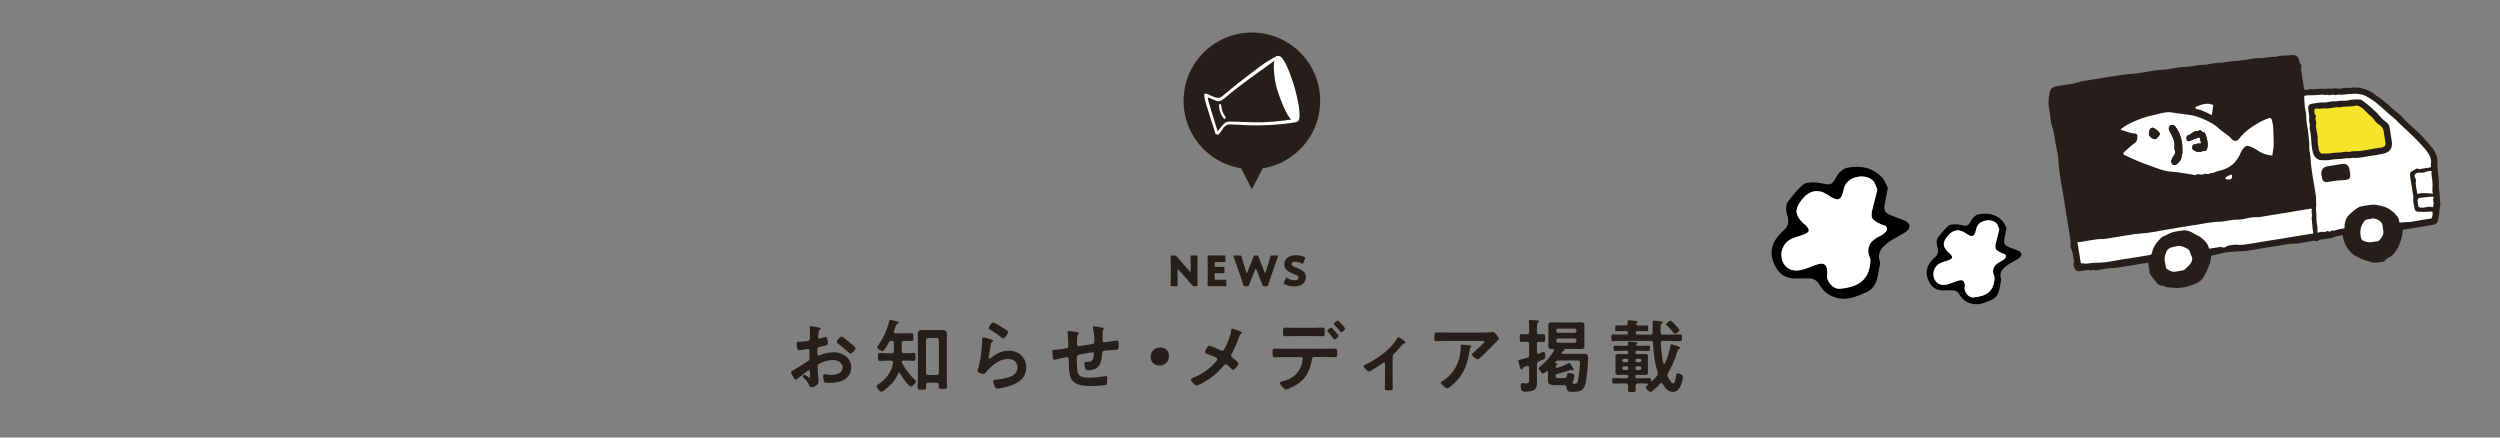 <?xml version="1.0" encoding="utf-8"?>
<!-- Generator: Adobe Illustrator 24.3.0, SVG Export Plug-In . SVG Version: 6.00 Build 0)  -->
<svg version="1.1" id="レイヤー_1" xmlns="http://www.w3.org/2000/svg" xmlns:xlink="http://www.w3.org/1999/xlink" x="0px"
	 y="0px" viewBox="0 0 1200 210" style="enable-background:new 0 0 1200 210;" xml:space="preserve">
<rect x="0" y="0" width="1200" height="210" fill="#808080" stroke="none"/>
<style type="text/css">
	
		.st0{fill-rule:evenodd;clip-rule:evenodd;fill:#251E1B;stroke:#251E1B;stroke-width:2.099;stroke-linecap:round;stroke-linejoin:round;stroke-miterlimit:10;}
	.st1{fill-rule:evenodd;clip-rule:evenodd;fill:#251E1B;}
	.st2{fill-rule:evenodd;clip-rule:evenodd;fill:#FFFFFF;}
	.st3{fill-rule:evenodd;clip-rule:evenodd;fill:#F5E429;}
	.st4{fill:#FFFFFF;}
	.st5{fill:#251E1B;}
</style>
<g>
	<g>
		<g>
			<g>
				<path class="st0" d="M1119.41,113.05c-0.64,0.33-1.47,0.28-2.22,0.4c-0.81,0.13-1.63,0.26-2.44,0.4
					c-0.73,0.13-1.75,0.05-2.13,0.49c-0.79,0.94-1.49,0.03-2.22,0.18c-2.01,0.43-4.08,0.59-6.08,1.06c-1.99,0.47-4.01,0.2-6,0.53
					c-6.43,1.07-12.86,2.13-19.3,3.15c-1.23,0.19-2.46,0.35-3.76,0.31c-1.63-0.04-3.31,0.23-4.97,0.33
					c-3.25,0.19-6.34,1.31-9.52,1.93c-0.49,0.1-0.37,0.38-0.42,0.72c-0.18,1.32-0.27,2.69-0.72,3.93c-0.72,1.94-1.62,3.82-2.61,5.63
					c-0.5,0.9-1.25,1.8-2.12,2.32c-1.71,1.02-3.63,1.67-5.57,2.2c-0.92,0.25-1.89,0.38-2.84,0.47c-0.91,0.08-1.86,0.2-2.73,0.01
					c-1.62-0.35-3.38,0.16-4.89-0.83c-0.25-0.17-0.64-0.33-0.9-0.25c-0.85,0.25-1.24-0.43-1.78-0.78c-0.31-0.2-0.51-0.57-0.74-0.87
					c-0.82-1.06-1.68-2.09-2.41-3.21c-0.27-0.42-0.28-1.06-0.29-1.6c-0.02-1.26-0.84-2.44-0.24-3.77c0.26-0.58-0.2-0.96-0.88-0.86
					c-6.54,0.9-12.98,2.48-19.6,2.82c-1.7,0.09-3.39,0.52-5.08,0.8c-0.41,0.07-0.94,0.33-1.2,0.16c-0.9-0.57-1.75,0.19-2.55,0
					c-0.96-0.23-1.84-0.08-2.75,0.07c-0.74,0.12-1.49,0.25-2.23,0.36c-0.7,0.11-1.39-0.28-1.58-0.97c-0.16-0.59-0.49-1.36-0.25-1.79
					c0.43-0.8,0.12-1.47-0.01-2.16c-0.31-1.64-0.38-3.3-1.14-4.87c-0.63-1.32-0.17-2.91-0.38-4.34c-0.94-6.24-2.08-12.45-3-18.7
					c-0.91-6.19-2.37-12.3-2.7-18.58c-0.16-2.93-0.84-5.84-1.39-8.74c-0.54-2.85-0.75-5.74-1.73-8.53
					c-0.67-1.91-0.77-4.03-1.05-6.07c-0.27-1.99-0.78-3.93-0.64-6c0.09-1.36,0.34-2.66,0.56-3.98c0.18-1.15,0.9-1.69,1.95-1.87
					c2.3-0.4,4.59-0.87,6.91-1.1c2.3-0.23,4.4-1.21,6.67-1.55c3.87-0.58,7.71-1.32,11.59-1.86c3.89-0.54,7.71-1.38,11.68-1.59
					c4.94-0.26,9.73-1.8,14.73-1.96c3.5-0.11,6.89-1.29,10.46-1.31c2.88-0.01,5.69-0.99,8.63-0.99c2.95-0.01,5.81-1.31,8.84-0.96
					c3.71-0.9,7.53-0.82,11.28-1.4c2.45-0.38,4.86-1,7.41-0.9c2.04,0.08,4.08-0.65,6.19-0.56c1.07,0.05,2.17-0.28,3.25-0.5
					c1.78-0.36,3.59-0.06,5.4-0.37c0.87-0.15,2.33-0.1,2.48,1.5c0.82,0.61,0.18,1.87,1.11,2.46c0.15,0.1,0.15,0.52,0.14,0.79
					c-0.02,0.51-0.21,1.03-0.14,1.52c0.5,3.26,1.05,6.5,1.57,9.76c0.07,0.44,0.31,0.4,0.66,0.5c0.95,0.27,1.84,0.08,2.75-0.07
					c0.41-0.06,0.89-0.3,1.2-0.17c0.96,0.41,1.84,0,2.76-0.05c0.98-0.06,1.97-0.15,2.94-0.05c1.21,0.13,2.44-0.28,3.54-0.09
					c1.07,0.18,2.07-0.4,2.94-0.1c1.16,0.4,2.15-0.01,3.16-0.19c1.66-0.29,3.36,0.21,4.98-0.36c0.8,0.55,1.67-0.04,2.5,0.17
					c2.35,0.59,4.62,1.33,6.56,2.9c1.54,1.25,3.34,2.21,4.78,3.56c0.74,0.69,1.64,1.17,2.27,1.93c0.7,0.85,1.59,1.41,2.42,2.08
					c0.77,0.62,1.49,1.31,2.25,1.96c0.31,0.27,0.74,0.42,0.99,0.73c2.45,3.11,5.62,5.47,8.43,8.2c1.16,1.13,2.34,2.26,3.35,3.52
					c0.77,0.95,1.57,1.87,2.38,2.77c1.49,1.65,2.66,3.49,2.95,5.78c0.1,0.78,0.04,1.56,0.03,2.34c-0.03,1.93,0.29,3.86,0.46,5.79
					c0.1,1.18,0.35,2.32,0.24,3.56c-0.15,1.77,0.24,3.58,0.38,5.38c0.12,1.52,0.22,3.05,0.33,4.57c0.01,0.06,0,0.13-0.02,0.19
					c-0.53,2.17-0.44,4.43-0.93,6.62c-0.31,1.37-0.5,1.7-1.82,1.91c-4.4,0.73-8.8,1.44-13.21,2.16c-0.58,0.1-1.18,0.33-1.74-0.11
					c-0.03-0.02-0.47,0.32-0.45,0.44c0.37,2.05-0.23,3.97-0.83,5.87c-0.39,1.22-0.82,2.48-1.5,3.54c-0.75,1.17-1.44,2.41-2.63,3.3
					c-1.07,0.8-2.55,1.06-3.22,2.4c-0.02,0.04-0.12,0.05-0.19,0.05c-1.83,0.24-3.64,0.89-5.52,0.2c-1.55-0.57-3.23-0.89-4.68-1.65
					c-1.4-0.74-2.9-1.24-4.14-2.45c-2.01-1.96-3.2-4.2-3.73-6.88c-0.13-0.66-0.22-1.33-0.35-2.1
					C1123.3,112.16,1121.27,112.1,1119.41,113.05z M1093.17,30.05c-2.55,0.23-5.08,0.86-7.61,0.87c-3.98,0.02-7.78,1.14-11.69,1.54
					c-1.52,0.15-3.06-0.01-4.57,0.33c-1.47,0.33-3,0.81-4.46,0.68c-2.29-0.2-4.42,0.46-6.61,0.75c-3.89,0.51-7.84,0.57-11.69,1.47
					c-3.03-0.35-5.91,0.6-8.83,1.06c-3.01,0.48-6.06,0.34-9.06,0.99c-2.95,0.64-5.95,1.34-8.94,1.41
					c-3.71,0.09-7.33,0.68-10.85,1.53c-5.31,1.29-10.7,1.93-16.04,2.95c-1.3,0.8-2.79,0.86-4.24,1.11c-1.72,0.3-1.74,0.28-1.94,1.97
					c-0.11,0.91-0.16,1.81-0.02,2.75c0.16,1.1-0.2,2.25,0.17,3.35c1.23,3.62,1.25,7.51,2.33,11.12c1.04,3.49,1.25,7.07,2.05,10.56
					c-0.24,2.11,0.58,4.15,0.52,6.2c-0.07,2.35,0.44,4.56,0.8,6.81c1.38,8.75,2.84,17.48,4.29,26.36c0.44-0.05,0.88-0.1,1.33-0.14
					c1.73-0.15,3.46-0.23,5.18-0.45c1.77-0.22,3.53-0.84,5.28-0.78c2.55,0.09,4.95-0.54,7.42-0.88c2.45-0.33,4.88-0.78,7.32-1.18
					c1.08-0.18,2.17-0.52,3.25-0.5c4.05,0.08,7.93-1.01,11.89-1.57c4.08-0.58,8.13-1.31,12.2-1.98c4-0.65,7.99-1.35,11.99-1.94
					c1.51-0.22,3.05,0.02,4.57-0.33c1.54-0.35,3.12-0.8,4.67-0.73c3.24,0.16,6.29-1.09,9.45-1.13c4.39-0.07,8.61-1.16,12.9-1.77
					c4.35-0.61,8.67-1.4,13.01-2.1c0.27-0.04,0.54-0.09,0.81-0.13c1.64-0.29,1.7-0.36,1.45-1.96c-0.43-2.71-0.78-5.44-1.35-8.12
					c-0.89-4.13-0.78-8.37-1.6-12.5c0.31-1.9-0.53-3.75-0.42-5.58c0.13-2.22-0.69-4.27-0.66-6.4c0.04-3.08-0.91-6.03-1.03-9.05
					c-0.07-1.75-0.47-3.46-0.44-5.18c0.02-1.14,0.15-2.31-0.23-3.34c-1.4-3.74-1.49-7.72-2.24-11.57c-0.28-1.42-0.22-2.91-0.33-4.36
					c-0.02-0.26-0.08-0.52-0.15-0.93C1098.41,29.98,1095.77,29.81,1093.17,30.05z M1127.97,102.69c1.31-1.18,2.57-2.31,4.13-3.12
					c0.17-0.09,0.3-0.29,0.47-0.32c2.17-0.37,4.33-0.97,6.5-1c1.87-0.03,3.76,0.51,5.59,1.1c1.63,0.52,2.97,1.54,4.26,2.59
					c0.74,0.6,1.25,1.46,1.92,2.15c0.75,0.78,0.59,1.86,0.93,2.8c2.36-0.35,4.72-0.13,7.04-0.64c2.34-0.52,4.74-0.79,7.11-1.2
					c0.51-0.09,1.23,0.07,1.39-0.6c0.2-0.87,0.56-1.75,0.24-2.67c-0.04-0.12-0.3-0.25-0.45-0.24c-1.25,0.04-2.51,0.17-3.76,0.17
					c-0.91,0-1.82-0.04-2.73-0.07c-0.67-0.02-1.53-0.53-1.61-1.35c-0.19-1.86-1.05-3.65-0.55-5.59c0.09-0.36-0.11-0.81-0.18-1.21
					c-0.45-2.78-0.91-5.55-1.36-8.33c-0.34-2.09-0.07-2.58,1.83-3.54c0.74-0.37,1.37-1.09,2.33-0.41c0.2,0.14,0.66-0.07,0.99-0.12
					c1.29-0.21,2.57-0.44,3.86-0.62c0.68-0.09,1.16-0.17,0.92-1.1c-0.14-0.53,0.1-1.14,0.09-1.72c-0.05-2.44-1.43-4.29-2.87-6.04
					c-1.35-1.65-2.85-3.16-4.31-4.72c-0.67-0.71-1.38-1.39-2.09-2.06c-2.25-2.11-4.52-4.21-6.78-6.32
					c-0.28-0.26-0.46-0.63-0.75-0.88c-2.34-1.96-4.66-3.94-6.9-6.01c-1.53-1.41-3.17-2.74-4.92-3.88c-1.46-0.95-2.95-1.96-4.71-2.36
					c-1.26-0.28-2.52-0.44-3.83-0.36c-1.87,0.12-3.73,0.19-5.59,0.47c-0.58,0.09-1.25-0.19-1.93-0.07
					c-0.64,0.11-1.24,0.37-1.98,0.12c-0.58-0.2-1.31,0.07-1.98,0.14c-0.14,0.01-0.32,0.11-0.4,0.05c-0.8-0.55-1.69,0.1-2.5-0.18
					c-0.18-0.06-0.37-0.15-0.55-0.14c-1.59,0.11-3.18,0.34-4.78,0.32c-1.39-0.01-2.77-0.11-4.07,0.35c0.09,1.7,0.11,3.36,0.28,5
					c0.18,1.64,0.76,3.26,0.73,4.88c-0.06,3.16,0.93,6.16,1.08,9.25c0.08,1.61,0.48,3.21,0.36,4.77c-0.17,2.15,0.57,4.13,0.65,6.2
					c0.24,6.22,1.79,12.25,2.59,18.39c0.1,0.76-0.03,1.56-0.01,2.33c0.02,0.78,0.2,1.51,0.04,2.35c-0.19,0.98,0.04,2.09,0.1,3.13
					c0.12,1.99-0.05,4.02,0.44,6.01c0.24,0.99,0.08,2.09,0.11,3.34c0.98-0.16,2.06-0.68,2.79-0.37c1.06,0.45,1.72-0.92,2.49-0.31
					c0.92,0.73,1.46-1.1,2.28-0.2c0.86-0.26,1.72-0.56,2.6-0.76c0.92-0.21,1.87-0.32,2.79-0.47
					C1125.34,106.9,1125.85,104.6,1127.97,102.69z M1110.06,109.91c-0.18-1.86-0.34-3.72-0.5-5.59c0.76-1.17-0.55-2.48,0.21-3.67
					c0.04-0.06-0.27-0.51-0.41-0.5c-0.54,0.02-1.08,0.15-1.63,0.24c-7.52,1.23-15.04,2.43-22.55,3.7c-1.86,0.31-3.74-0.01-5.6,0.45
					c-1.86,0.46-3.79,0.95-5.68,0.89c-2.96-0.08-5.75,0.98-8.64,1.01c-4.11,0.05-8.06,1.06-12.09,1.63
					c-4.14,0.59-8.27,1.33-12.4,2.01c-4.06,0.66-8.11,1.63-12.2,1.92c-6.41,0.45-12.65,1.92-18.99,2.76
					c-4.19-0.22-8.16,1.19-12.43,1.55c0.55,3.34,1.07,6.58,1.62,9.8c0.02,0.14,0.29,0.37,0.36,0.35c0.67-0.28,1.3,0.15,1.94,0.11
					c1.93-0.14,3.86-0.51,5.79-0.48c4.19,0.07,8.2-1.08,12.29-1.65c4.14-0.58,8.27-1.33,12.4-2.01c1.1-0.18,1.18-0.17,1.41-1.25
					c0.62-2.93,2.41-5.12,4.46-7.1c0.7-0.68,1.82-0.89,2.69-1.41c2.49-1.48,5.3-1.77,8.08-2.1c1.24-0.15,2.52,0.35,3.69,0.86
					c0.91,0.39,1.72,0.99,2.59,1.47c0.45,0.25,0.99,0.37,1.4,0.67c2.01,1.5,3.91,3.09,4.48,5.82c1.3-0.21,2.57-0.46,3.85-0.61
					c0.84-0.1,1.63-0.47,2.56-0.07c0.47,0.21,1.38,0.06,1.77-0.29c0.87-0.77,1.9-0.61,2.86-0.81c0.89-0.18,1.78-0.25,2.75-0.13
					c1.49,0.18,3.06-0.03,4.56-0.27c10.5-1.68,21-3.41,31.71-5.16C1110.28,111.24,1110.13,110.58,1110.06,109.91z M1130.28,103.38
					c-1.32,1.02-2.84,3.83-2.88,5.25c0,0.17,0.08,0.4,0.2,0.52c0.54,0.54,0.54,1.08,0.3,1.81c-0.3,0.92,0.47,1.94-0.09,2.9
					c0.83,1.22,0.98,2.78,1.9,3.96c0.58,0.73,1.2,1.44,2.05,1.85c1.72,0.85,3.35,1.96,5.33,2.21c0.24,0.03,0.48,0.21,0.69,0.35
					c1.1,0.74,2.4,0.31,3.57,0.61c0.06,0.02,0.15,0,0.2-0.03c0.92-0.56,1.77-1.41,2.76-1.63c1.25-0.28,1.91-1.12,2.64-1.9
					c0.76-0.82,1.4-1.77,1.73-2.89c0.43-1.46,0.94-2.9,1.37-4.36c0.33-1.14,0.98-2.29-0.12-3.44c-0.23-0.25-0.18-0.79-0.22-1.19
					c-0.21-2.16-1.69-3.52-3.24-4.67c-1.11-0.82-2.53-1.26-3.86-1.75c-1.26-0.47-2.64-0.36-3.95-0.58
					c-0.83-0.14-1.75,0.23-2.95,0.43C1133.71,100.75,1131.99,102.07,1130.28,103.38z M1036.29,131.77c0.52,0.83,1.03,1.52,2.09,1.68
					c0.35,0.05,0.67,0.41,0.98,0.65c1.27,0.98,2.86,0.82,4.27,0.89c1.63,0.08,3.35,0.24,4.97-0.31c1.17-0.4,2.35-0.78,3.52-1.18
					c1.86-0.62,2.87-2.18,3.69-3.74c0.73-1.4,1.55-2.82,1.84-4.43c0.17-0.93,0.63-1.86,0.6-2.78c-0.05-1.43-0.38-2.85-0.67-4.26
					c-0.08-0.41-0.36-0.87-0.69-1.12c-1.89-1.4-3.72-2.89-5.95-3.74c-1.54-0.58-3.09-0.7-4.77-0.54c-2.52,0.24-4.5,1.72-6.8,2.43
					c-1.37,1.3-2.95,2.42-3.52,4.38c-0.18,0.61-0.45,1.2-0.68,1.79c-0.63,1.65-0.85,3.45-0.24,6.19
					C1035.37,130.38,1035.41,130.36,1036.29,131.77z M1167.64,88.91c0.02-1.84-0.34-3.58-0.54-5.37c-0.03-0.25-0.04-0.54,0.06-0.76
					c0.29-0.63-0.39-0.74-0.55-0.74c-0.53-0.02-1.11,0.06-1.61,0.25c-1.67,0.64-1.66,0.61-3.73,0.61c-0.76,0-1.62,0.01-2.09,0.94
					c-0.27,0.54-0.36,0.91,0.01,1.45c0.28,0.41,0.56,1.02,0.47,1.46c-0.44,2.14,0.51,4.1,0.61,6.34c2.53-0.69,4.96-0.34,7.55-0.14
					C1167.34,91.66,1167.63,90.27,1167.64,88.91z M1167.22,99.4c0.3,0.12,0.72,0.02,0.74-0.64c0.01-0.41,0.25-0.83,0.16-1.32
					c-0.14-0.77-0.39-1.53-0.01-2.34c0.12-0.26,0.08-0.81-0.62-0.73c-1.92,0.22-3.85,0.35-5.77,0.55c-0.76,0.08-1.36,0.66-1.3,1.32
					c0.09,1.02,0.29,2.03,0.5,3.04c0.03,0.12,0.4,0.18,0.61,0.26c0.99,0.37,1.96,0.08,2.99-0.07
					C1165.38,99.36,1166.27,99,1167.22,99.4z"/>
				<path class="st1" d="M1101.04,29.24c-2.64,0.74-5.28,0.57-7.87,0.81c-2.55,0.23-5.08,0.86-7.61,0.87
					c-3.98,0.02-7.78,1.14-11.69,1.54c-1.52,0.15-3.06-0.01-4.57,0.33c-1.47,0.33-3,0.81-4.46,0.68c-2.29-0.2-4.42,0.46-6.61,0.75
					c-3.89,0.51-7.84,0.57-11.69,1.47c-3.03-0.35-5.91,0.6-8.83,1.06c-3.01,0.48-6.06,0.34-9.06,0.99
					c-2.95,0.64-5.95,1.34-8.94,1.41c-3.71,0.09-7.33,0.68-10.85,1.53c-5.31,1.29-10.7,1.93-16.04,2.95
					c-1.3,0.8-2.79,0.86-4.24,1.11c-1.72,0.3-1.74,0.28-1.94,1.97c-0.11,0.91-0.16,1.81-0.02,2.75c0.16,1.1-0.2,2.25,0.17,3.35
					c1.23,3.62,1.25,7.51,2.33,11.12c1.04,3.49,1.25,7.07,2.05,10.56c-0.24,2.11,0.58,4.15,0.52,6.2c-0.07,2.35,0.44,4.56,0.8,6.81
					c1.38,8.75,2.84,17.48,4.29,26.36c0.44-0.05,0.88-0.1,1.33-0.14c1.73-0.15,3.46-0.23,5.18-0.45c1.77-0.22,3.53-0.84,5.28-0.78
					c2.55,0.09,4.95-0.54,7.42-0.88c2.45-0.33,4.88-0.78,7.32-1.18c1.08-0.18,2.17-0.52,3.25-0.5c4.05,0.08,7.93-1.01,11.89-1.57
					c4.08-0.58,8.13-1.31,12.2-1.98c4-0.65,7.99-1.35,11.99-1.94c1.51-0.22,3.05,0.02,4.57-0.33c1.54-0.35,3.12-0.8,4.67-0.73
					c3.24,0.16,6.29-1.09,9.45-1.13c4.39-0.07,8.61-1.16,12.9-1.77c4.35-0.61,8.67-1.4,13.01-2.1c0.27-0.04,0.54-0.09,0.81-0.13
					c1.64-0.29,1.7-0.36,1.45-1.96c-0.43-2.71-0.78-5.44-1.35-8.12c-0.89-4.13-0.78-8.37-1.6-12.5c0.31-1.9-0.53-3.75-0.42-5.58
					c0.13-2.22-0.69-4.27-0.66-6.4c0.04-3.08-0.91-6.03-1.03-9.05c-0.07-1.75-0.47-3.46-0.44-5.18c0.02-1.14,0.15-2.31-0.23-3.34
					c-1.4-3.74-1.49-7.72-2.24-11.57c-0.28-1.42-0.22-2.91-0.33-4.36C1101.17,29.91,1101.11,29.65,1101.04,29.24z"/>
				<path class="st2" d="M1122.54,110.08c-0.88,0.2-1.73,0.5-2.6,0.76c-0.83-0.9-1.36,0.93-2.28,0.2c-0.76-0.61-1.43,0.76-2.49,0.31
					c-0.73-0.31-1.81,0.21-2.79,0.37c-0.03-1.25,0.13-2.34-0.11-3.34c-0.49-1.99-0.32-4.01-0.44-6.01c-0.06-1.04-0.29-2.15-0.1-3.13
					c0.16-0.84-0.01-1.57-0.04-2.35c-0.02-0.78,0.11-1.57,0.01-2.33c-0.8-6.14-2.35-12.17-2.59-18.39c-0.08-2.07-0.82-4.05-0.65-6.2
					c0.12-1.55-0.28-3.16-0.36-4.77c-0.15-3.09-1.14-6.09-1.08-9.25c0.03-1.62-0.55-3.24-0.73-4.88c-0.18-1.64-0.19-3.3-0.28-5
					c1.3-0.46,2.67-0.36,4.07-0.35c1.59,0.01,3.18-0.22,4.78-0.32c0.18-0.01,0.37,0.07,0.55,0.14c0.82,0.28,1.7-0.37,2.5,0.18
					c0.08,0.06,0.26-0.04,0.4-0.05c0.67-0.07,1.4-0.34,1.98-0.14c0.74,0.25,1.34-0.01,1.98-0.12c0.67-0.11,1.35,0.16,1.93,0.07
					c1.86-0.29,3.72-0.36,5.59-0.47c1.32-0.08,2.58,0.08,3.83,0.36c1.76,0.39,3.24,1.41,4.71,2.36c1.75,1.13,3.39,2.46,4.92,3.88
					c2.25,2.07,4.56,4.05,6.9,6.01c0.29,0.24,0.47,0.62,0.75,0.88c2.25,2.11,4.52,4.21,6.78,6.32c0.71,0.67,1.42,1.35,2.09,2.06
					c1.46,1.55,2.96,3.07,4.31,4.72c1.44,1.76,2.83,3.61,2.87,6.04c0.01,0.57-0.23,1.19-0.09,1.72c0.24,0.93-0.24,1.01-0.92,1.1
					c-1.29,0.18-2.58,0.41-3.86,0.62c-0.34,0.05-0.79,0.27-0.99,0.12c-0.96-0.67-1.59,0.04-2.33,0.41c-1.9,0.96-2.17,1.45-1.83,3.54
					c0.45,2.78,0.91,5.55,1.36,8.33c0.07,0.41,0.27,0.85,0.18,1.21c-0.5,1.94,0.36,3.73,0.55,5.59c0.08,0.82,0.94,1.33,1.61,1.35
					c0.9,0.03,1.82,0.08,2.73,0.07c1.25,0,2.51-0.13,3.76-0.17c0.15-0.01,0.41,0.12,0.45,0.24c0.32,0.91-0.04,1.8-0.24,2.67
					c-0.16,0.67-0.89,0.51-1.39,0.6c-2.37,0.41-4.76,0.68-7.11,1.2c-2.32,0.52-4.67,0.29-7.04,0.64c-0.34-0.94-0.18-2.02-0.93-2.8
					c-0.67-0.69-1.18-1.56-1.92-2.15c-1.29-1.05-2.63-2.07-4.26-2.59c-1.82-0.58-3.72-1.12-5.59-1.1c-2.17,0.03-4.34,0.63-6.5,1
					c-0.17,0.03-0.3,0.23-0.47,0.32c-1.56,0.8-2.82,1.94-4.13,3.12c-2.12,1.91-2.63,4.21-2.65,6.92
					C1124.41,109.76,1123.46,109.87,1122.54,110.08z M1145.96,61.43c-0.12-0.83-0.49-1.48-1.17-1.96c-1.56-1.11-2.88-2.43-4.1-3.93
					c-0.89-1.09-2.05-2.02-3.1-3c-1.32-1.23-2.8-2.31-4.23-3.42c-0.24-0.19-0.59-0.33-0.89-0.33c-1.6-0.03-3.2-0.07-4.77,0.35
					c-2.1,0.56-4.31-0.03-6.4,0.63c-1.99-0.47-3.88,0.61-5.78,0.46c-1.8-0.14-3.46,0.3-5.18,0.52c-1.41,0.18-1.52,0.42-1.3,1.87
					c0.02,0.14,0.06,0.27,0.06,0.41c0.08,1.39,0.59,2.69,0.33,4.17c-0.24,1.33,0.74,2.72,0.2,4.15c-0.02,0.06,0.01,0.13,0.03,0.2
					c0.88,3.43,0.6,7,1.31,10.45c0.17,0.82,0.37,1.71,0.83,2.38c0.61,0.87,1.65,1.55,2.68,1.48c1.32-0.09,2.63,0.18,3.97-0.14
					c2.56-0.61,5.25-0.17,7.81-0.89c1.2,0.4,2.4-0.24,3.55-0.11c2.35,0.25,4.54-0.47,6.8-0.76c2.24-0.29,4.49-0.61,6.69-1.11
					c1.64-0.37,3.38-0.85,3.7-2.96c0.06-0.38,0.17-0.77,0.12-1.14c-0.16-1.22-0.38-2.44-0.58-3.66
					C1146.35,63.87,1146.13,62.65,1145.96,61.43z M1117.11,80.92c-1.25,0.24-1.95,1.2-1.79,2.45c0.1,0.75,0.2,1.5,0.37,2.22
					c0.14,0.56,0.52,0.91,1.17,0.79c0.07-0.01,0.13-0.02,0.2-0.03c1.49-0.24,2.96-0.54,4.46-0.71c1.38-0.16,2.77-0.13,4.15-0.29
					c1.43-0.17,1.57-0.43,1.35-1.83c-0.12-0.81-0.24-1.62-0.4-2.43c-0.19-0.99-0.98-1.54-2.02-1.39c-1.29,0.19-2.57,0.41-3.85,0.62
					C1119.54,80.51,1118.32,80.69,1117.11,80.92z"/>
				<path class="st2" d="M1110.41,112.05c-0.13-0.81-0.28-1.47-0.34-2.14c-0.18-1.86-0.34-3.72-0.5-5.59
					c0.76-1.17-0.55-2.48,0.21-3.67c0.04-0.06-0.27-0.51-0.41-0.5c-0.54,0.02-1.08,0.15-1.63,0.24c-7.52,1.23-15.04,2.43-22.55,3.7
					c-1.86,0.31-3.74-0.01-5.6,0.45c-1.86,0.46-3.79,0.95-5.68,0.89c-2.96-0.08-5.75,0.98-8.64,1.01
					c-4.11,0.05-8.06,1.06-12.09,1.63c-4.14,0.59-8.27,1.33-12.4,2.01c-4.06,0.66-8.11,1.63-12.2,1.92
					c-6.41,0.45-12.65,1.92-18.99,2.76c-4.19-0.22-8.16,1.19-12.43,1.55c0.55,3.34,1.07,6.58,1.62,9.8
					c0.02,0.14,0.29,0.37,0.36,0.35c0.67-0.28,1.3,0.15,1.94,0.11c1.93-0.14,3.86-0.51,5.79-0.48c4.19,0.07,8.2-1.08,12.29-1.65
					c4.14-0.58,8.27-1.33,12.4-2.01c1.1-0.18,1.18-0.17,1.41-1.25c0.62-2.93,2.41-5.12,4.46-7.1c0.7-0.68,1.82-0.89,2.69-1.41
					c2.49-1.48,5.3-1.77,8.08-2.1c1.24-0.15,2.52,0.35,3.69,0.86c0.91,0.39,1.72,0.99,2.59,1.47c0.45,0.25,0.99,0.37,1.4,0.67
					c2.01,1.5,3.91,3.09,4.48,5.82c1.3-0.21,2.57-0.46,3.85-0.61c0.84-0.1,1.63-0.47,2.56-0.07c0.47,0.21,1.38,0.06,1.77-0.29
					c0.87-0.77,1.9-0.61,2.86-0.81c0.89-0.18,1.78-0.25,2.75-0.13c1.49,0.18,3.06-0.03,4.56-0.27
					C1089.21,115.53,1099.7,113.8,1110.41,112.05z"/>
				<path class="st1" d="M1138.66,100.39c1.32,0.22,2.7,0.12,3.95,0.58c1.33,0.49,2.75,0.93,3.86,1.75
					c1.55,1.15,3.04,2.51,3.24,4.67c0.04,0.41-0.02,0.95,0.22,1.19c1.09,1.14,0.45,2.3,0.12,3.44c-0.42,1.46-0.94,2.9-1.37,4.36
					c-0.33,1.12-0.97,2.07-1.73,2.89c-0.73,0.79-1.39,1.63-2.64,1.9c-0.99,0.22-1.84,1.06-2.76,1.63c-0.05,0.03-0.14,0.05-0.2,0.03
					c-1.17-0.3-2.47,0.14-3.57-0.61c-0.21-0.14-0.45-0.32-0.69-0.35c-1.98-0.25-3.61-1.35-5.33-2.21c-0.84-0.42-1.47-1.12-2.05-1.85
					c-0.93-1.17-1.07-2.73-1.9-3.96c0.56-0.96-0.2-1.98,0.09-2.9c0.23-0.73,0.24-1.27-0.3-1.81c-0.12-0.12-0.2-0.35-0.2-0.52
					c0.04-1.41,1.56-4.23,2.88-5.25c1.71-1.32,3.43-2.63,5.43-2.56C1136.91,100.62,1137.83,100.25,1138.66,100.39z M1133.6,117.51
					c1.35,0.61,2.63,0.99,4.09,0.94c0.44-0.02,0.89,0.21,1.32,0.17c0.85-0.08,1.48-0.75,2.4-0.84c0.87-0.08,1.63-0.63,2.29-1.33
					c0.58-0.61,1.26-1.04,1.43-1.99c0.09-0.49,0.58-0.91,0.92-1.34c0.75-0.94,0.94-2.02,0.72-3.14c-0.18-0.96-0.3-1.9-0.78-2.85
					c-0.48-0.94-1-1.71-1.87-2.19c-1.46-0.8-2.79-1.82-4.61-1.97c-1.47-0.12-2.87,0.09-4.16,0.51c-1.08,0.35-2,1.33-2.88,2.15
					c-0.52,0.48-0.93,1.07-0.71,1.98c0.19,0.78-0.3,1.62-0.48,2.41c-0.31,1.39-0.41,2.71-0.02,4.29
					C1131.04,115.9,1131.99,116.78,1133.6,117.51z"/>
				<path class="st1" d="M1035.17,121.5c0.23-0.6,0.5-1.18,0.68-1.79c0.56-1.96,2.14-3.08,3.52-4.38c2.3-0.71,4.28-2.2,6.8-2.43
					c1.68-0.16,3.24-0.04,4.77,0.54c2.23,0.85,4.06,2.34,5.95,3.74c0.33,0.25,0.61,0.71,0.69,1.12c0.29,1.41,0.62,2.83,0.67,4.26
					c0.03,0.92-0.43,1.84-0.6,2.78c-0.29,1.61-1.11,3.03-1.84,4.43c-0.81,1.56-1.83,3.11-3.69,3.74c-1.17,0.39-2.35,0.78-3.52,1.18
					c-1.63,0.55-3.34,0.39-4.97,0.31c-1.41-0.07-2.99,0.1-4.27-0.89c-0.31-0.24-0.63-0.6-0.98-0.65c-1.06-0.16-1.58-0.85-2.09-1.68
					c-0.88-1.41-0.92-1.39-1.36-4.08C1034.32,124.95,1034.54,123.15,1035.17,121.5z M1039.36,118.19c-1.02,0.81-1.54,1.76-1.74,2.93
					c-0.3,1.78-0.31,3.58-0.45,5.37c-0.09,1.09-0.13,2,0.5,2.94c0.21,0.32,0.32,0.69,0.67,0.93c0.51,0.34,1.07,0.65,1.49,1.09
					c0.91,0.93,2.18,1.1,3.24,1.12c1.85,0.04,3.76,0.15,5.58-0.42c0.29-0.09,0.65-0.24,0.81-0.48c0.98-1.42,2.38-2.41,3.59-3.59
					c1.32-1.3,1.89-2.9,1.63-4.85c-0.19-1.5-1.07-2.65-1.55-3.99c-0.08-0.22-0.36-0.38-0.58-0.53c-1.4-0.99-2.96-1.67-4.54-2.3
					c-1.4-0.56-2.83-0.49-4.42-0.09C1042.02,116.28,1040.7,117.13,1039.36,118.19z"/>
				<path class="st2" d="M1167.81,92.95c-0.47-1.29-0.18-2.68-0.17-4.04c0.02-1.84-0.34-3.58-0.54-5.37
					c-0.03-0.25-0.04-0.54,0.06-0.76c0.29-0.63-0.39-0.74-0.55-0.74c-0.53-0.02-1.11,0.06-1.61,0.25c-1.67,0.64-1.66,0.61-3.73,0.61
					c-0.76,0-1.62,0.01-2.09,0.94c-0.27,0.54-0.36,0.91,0.01,1.45c0.28,0.41,0.56,1.02,0.47,1.46c-0.44,2.14,0.51,4.1,0.61,6.34
					C1162.79,92.4,1165.23,92.75,1167.81,92.95z"/>
				<path class="st2" d="M1164.53,99.45c0.85-0.09,1.74-0.45,2.69-0.05c0.3,0.12,0.72,0.02,0.74-0.64c0.01-0.41,0.25-0.83,0.16-1.32
					c-0.14-0.77-0.39-1.53-0.01-2.34c0.12-0.26,0.08-0.81-0.62-0.73c-1.92,0.22-3.85,0.35-5.77,0.55c-0.76,0.08-1.36,0.66-1.3,1.32
					c0.09,1.02,0.29,2.03,0.5,3.04c0.03,0.12,0.4,0.18,0.61,0.26C1162.52,99.89,1163.5,99.6,1164.53,99.45z"/>
				<path class="st0" d="M1147.13,68.74c0.05,0.37-0.07,0.76-0.12,1.14c-0.33,2.11-2.07,2.58-3.7,2.96c-2.2,0.5-4.45,0.82-6.69,1.11
					c-2.26,0.29-4.45,1.01-6.8,0.76c-1.15-0.12-2.34,0.51-3.55,0.11c-2.56,0.72-5.25,0.28-7.81,0.89c-1.34,0.32-2.65,0.05-3.97,0.14
					c-1.03,0.07-2.07-0.61-2.68-1.48c-0.46-0.67-0.66-1.56-0.83-2.38c-0.71-3.45-0.43-7.02-1.31-10.45
					c-0.02-0.07-0.05-0.15-0.03-0.2c0.54-1.43-0.43-2.82-0.2-4.15c0.26-1.48-0.26-2.79-0.33-4.17c-0.01-0.14-0.04-0.27-0.06-0.41
					c-0.22-1.45-0.1-1.69,1.3-1.87c1.72-0.22,3.38-0.66,5.18-0.52c1.9,0.15,3.79-0.93,5.78-0.46c2.09-0.66,4.3-0.07,6.4-0.63
					c1.57-0.42,3.17-0.38,4.77-0.35c0.3,0.01,0.65,0.15,0.89,0.33c1.43,1.11,2.91,2.19,4.23,3.42c1.05,0.98,2.21,1.91,3.1,3
					c1.22,1.5,2.54,2.82,4.1,3.93c0.68,0.48,1.06,1.12,1.17,1.96c0.17,1.22,0.39,2.44,0.59,3.65
					C1146.75,66.3,1146.97,67.52,1147.13,68.74z M1144.3,64.04c-0.12-1.77-0.68-3.15-2.33-4.2c-0.96-0.61-1.92-1.52-2.57-2.61
					c-0.36-0.6-0.93-1.09-1.48-1.53c-1.72-1.36-2.97-3.23-4.9-4.36c-0.84-0.49-1.63-0.81-2.61-0.57c-2.43,0.59-4.99,0.1-7.41,0.8
					c-1.91-0.39-3.72,0.32-5.58,0.48c-0.84,0.08-1.69-0.02-2.54,0.02c-0.85,0.04-1.64,0.27-2.55,0.04
					c-1.07-0.27-1.62,0.44-1.42,1.54c0.1,0.56-0.06,1.25,0.61,1.64c0.12,0.07,0.2,0.41,0.14,0.56c-0.39,0.86-0.23,1.74,0.04,2.53
					c0.3,0.89-0.17,1.7-0.03,2.55c0.14,0.88,0.29,1.76,0.43,2.64c0.14,0.88,0.49,1.78,0.39,2.63c-0.23,1.92,0.33,3.73,0.53,5.59
					c0.07,0.71,0.51,1.18,0.91,1.67c0.14,0.18,0.49,0.35,0.69,0.31c1.31-0.3,2.63,0.12,3.97-0.18c2.43-0.54,4.98-0.14,7.4-0.83
					c1.28,0.47,2.51-0.2,3.76-0.17c4.4,0.11,8.59-1.23,12.89-1.72c0.34-0.04,0.69-0.07,1.01-0.17c1.13-0.35,1.56-1.04,1.38-2.21
					c-0.17-1.09-0.35-2.17-0.53-3.25C1144.42,64.86,1144.32,64.45,1144.3,64.04z"/>
				<path class="st0" d="M1124.6,79.69c1.04-0.15,1.83,0.4,2.02,1.39c0.15,0.81,0.28,1.62,0.4,2.43c0.21,1.4,0.07,1.65-1.35,1.83
					c-1.37,0.17-2.77,0.13-4.15,0.29c-1.49,0.17-2.97,0.47-4.46,0.71c-0.07,0.01-0.14,0.02-0.2,0.03c-0.65,0.12-1.03-0.23-1.17-0.79
					c-0.18-0.73-0.28-1.48-0.37-2.22c-0.16-1.25,0.54-2.21,1.79-2.45c1.21-0.23,2.43-0.4,3.64-0.6
					C1122.04,80.1,1123.32,79.88,1124.6,79.69z M1125,81.71c-0.32,0.05-0.59,0.06-0.83,0.14c-1.94,0.6-3.98,0.13-5.94,0.56
					c-0.36,0.08-0.76,0.25-1,0.51c-0.18,0.19-0.18,0.61-0.15,0.91c0.04,0.55,0.49,0.37,0.77,0.29c2.14-0.64,4.38-0.27,6.55-0.64
					c0.26-0.05,0.52-0.09,0.88-0.14C1125.16,82.68,1125.08,82.23,1125,81.71z"/>
				<path class="st0" d="M1131.28,110.01c0.18-0.79,0.67-1.62,0.48-2.41c-0.22-0.91,0.19-1.5,0.71-1.98c0.89-0.82,1.8-1.8,2.88-2.15
					c1.29-0.42,2.7-0.63,4.16-0.51c1.82,0.16,3.15,1.17,4.61,1.97c0.87,0.48,1.39,1.25,1.87,2.19c0.48,0.95,0.6,1.89,0.78,2.85
					c0.21,1.12,0.03,2.21-0.72,3.14c-0.34,0.43-0.84,0.85-0.92,1.34c-0.17,0.95-0.86,1.38-1.43,1.99c-0.66,0.7-1.42,1.25-2.29,1.33
					c-0.92,0.09-1.55,0.77-2.4,0.84c-0.43,0.04-0.88-0.19-1.32-0.17c-1.46,0.05-2.74-0.33-4.09-0.94c-1.61-0.73-2.56-1.61-2.34-3.21
					C1130.87,112.71,1130.97,111.4,1131.28,110.01z M1140.85,115.85c0.6,0.01,1.04-0.3,1.37-0.67c1.14-1.28,2.05-2.69,1.75-4.54
					c-0.11-0.68-0.29-1.35-0.32-2.03c-0.06-1.63-1.12-2.6-2.39-3.17c-0.95-0.43-2.05-0.9-3.2-0.43c-0.25,0.1-0.54,0.1-0.81,0.14
					c-2,0.33-2.02,0.31-3.03,1.95c-1.42,2.32-1.57,4.83-0.85,7.37c0.23,0.8,1.12,1.19,2,1.44c1.54,0.43,1.95,0.5,4.05,0.15
					C1139.91,115.99,1140.38,115.84,1140.85,115.85z"/>
				<path class="st0" d="M1048.03,116.41c1.58,0.63,3.14,1.31,4.54,2.3c0.21,0.15,0.5,0.31,0.58,0.53c0.48,1.34,1.36,2.48,1.55,3.99
					c0.25,1.95-0.31,3.55-1.63,4.85c-1.21,1.19-2.61,2.17-3.59,3.59c-0.16,0.24-0.51,0.39-0.81,0.48c-1.82,0.58-3.73,0.46-5.58,0.42
					c-1.06-0.02-2.34-0.19-3.24-1.12c-0.42-0.44-0.98-0.74-1.49-1.09c-0.35-0.24-0.46-0.61-0.67-0.93c-0.63-0.95-0.59-1.85-0.5-2.94
					c0.14-1.79,0.15-3.6,0.45-5.37c0.2-1.17,0.71-2.12,1.74-2.93c1.34-1.06,2.66-1.91,4.25-1.87
					C1045.2,115.92,1046.63,115.85,1048.03,116.41z M1046.63,129.98c0.67-0.25,1.44,0,2.07-0.64c1.27-1.3,2.81-2.3,3.42-4.2
					c0.23-0.73,0.18-1.35-0.02-1.93c-0.16-0.46-0.67-0.84-0.58-1.4c0.07-0.43-0.92-0.58-0.24-1.09c-0.44-0.46-0.82-1.01-1.34-1.35
					c-0.58-0.39-1.29-0.57-1.93-0.87c-1.05-0.48-2.13-0.63-3.24-0.3c-1.07,0.32-2.17,0.28-3.25,0.86c-1.64,0.88-1.93,2.38-2.33,3.79
					c-0.54,1.92,0.23,3.84,0.5,5.76c0.03,0.21,0.31,0.41,0.51,0.56c1.31,0.98,2.73,1.55,4.4,1.15c0.4-0.09,0.81-0.14,1.21-0.2
					C1046.09,130.08,1046.37,130.07,1046.63,129.98z"/>
				<path class="st3" d="M1144.49,65.26c-0.07-0.41-0.17-0.81-0.19-1.22c-0.12-1.77-0.68-3.15-2.33-4.2
					c-0.96-0.61-1.92-1.52-2.57-2.61c-0.36-0.6-0.93-1.09-1.48-1.53c-1.72-1.36-2.97-3.23-4.9-4.36c-0.84-0.49-1.63-0.81-2.61-0.57
					c-2.43,0.59-4.99,0.1-7.41,0.8c-1.91-0.39-3.72,0.32-5.58,0.48c-0.84,0.08-1.69-0.02-2.54,0.02c-0.85,0.04-1.64,0.27-2.55,0.04
					c-1.07-0.27-1.62,0.44-1.42,1.54c0.1,0.56-0.06,1.25,0.61,1.64c0.12,0.07,0.2,0.41,0.14,0.56c-0.39,0.86-0.23,1.74,0.04,2.53
					c0.3,0.89-0.17,1.7-0.03,2.55c0.14,0.88,0.29,1.76,0.43,2.64c0.14,0.88,0.49,1.78,0.39,2.63c-0.23,1.92,0.33,3.73,0.53,5.59
					c0.07,0.71,0.51,1.18,0.91,1.67c0.14,0.18,0.49,0.35,0.69,0.31c1.31-0.3,2.63,0.12,3.97-0.18c2.43-0.54,4.98-0.14,7.4-0.83
					c1.28,0.47,2.51-0.2,3.76-0.17c4.4,0.11,8.59-1.23,12.89-1.72c0.34-0.04,0.69-0.07,1.01-0.17c1.13-0.35,1.56-1.04,1.38-2.21
					C1144.85,67.43,1144.67,66.34,1144.49,65.26z"/>
				<path class="st1" d="M1125.26,83.33c-0.11-0.65-0.18-1.1-0.27-1.63c-0.32,0.05-0.59,0.06-0.83,0.14
					c-1.94,0.6-3.98,0.13-5.94,0.56c-0.36,0.08-0.76,0.25-1,0.51c-0.18,0.19-0.18,0.61-0.15,0.91c0.04,0.55,0.49,0.37,0.77,0.29
					c2.14-0.64,4.38-0.27,6.55-0.64C1124.65,83.43,1124.91,83.39,1125.26,83.33z"/>
				<path class="st2" d="M1139.44,116.07c0.47-0.08,0.95-0.22,1.42-0.21c0.6,0.01,1.04-0.3,1.37-0.67c1.14-1.28,2.05-2.69,1.75-4.54
					c-0.11-0.68-0.29-1.35-0.32-2.03c-0.06-1.63-1.12-2.6-2.39-3.17c-0.95-0.43-2.05-0.9-3.2-0.43c-0.25,0.1-0.54,0.1-0.81,0.14
					c-2,0.33-2.02,0.31-3.03,1.95c-1.42,2.32-1.57,4.83-0.85,7.37c0.23,0.8,1.12,1.19,2,1.44
					C1136.92,116.34,1137.33,116.41,1139.44,116.07z"/>
				<path class="st2" d="M1045.82,130.12c0.27-0.04,0.56-0.05,0.81-0.14c0.67-0.25,1.44,0,2.07-0.64c1.27-1.3,2.81-2.3,3.42-4.2
					c0.23-0.73,0.18-1.35-0.02-1.93c-0.16-0.46-0.67-0.84-0.58-1.4c0.07-0.43-0.92-0.58-0.24-1.09c-0.44-0.46-0.82-1.01-1.34-1.35
					c-0.58-0.39-1.29-0.57-1.93-0.87c-1.05-0.48-2.13-0.63-3.24-0.3c-1.07,0.32-2.17,0.28-3.25,0.86c-1.64,0.88-1.93,2.38-2.33,3.79
					c-0.54,1.92,0.23,3.84,0.5,5.76c0.03,0.21,0.31,0.41,0.51,0.56c1.31,0.98,2.73,1.55,4.4,1.15
					C1045,130.23,1045.42,130.19,1045.82,130.12z"/>
			</g>
			<g>
				<path class="st1" d="M1021.52,66.88c-2.54-0.36-4.68-0.62-6.79-0.97c-2.1-0.35-2.7-2.04-1.44-3.85
					c1.44-2.06,3.23-3.58,5.46-4.91c3.49-2.07,7.25-3.26,11-4.58c3.73-1.31,7.66-1.68,11.46-2.66c0.88-0.23,1.96,0.11,2.89,0.38
					c3.04,0.85,5.71-0.24,8.35-1.49c1.93-0.91,3.81-2.09,5.98-2.12c2.02-0.03,4.1,0.13,6.03,0.64c0.64,0.17,1.24,1.68,1.31,2.62
					c0.15,1.97,0.03,3.98-0.16,5.96c-0.09,0.98,0.17,1.58,0.9,2.18c1.51,1.22,2.98,2.49,4.42,3.78c1.49,1.34,2.14,1.5,3.38-0.07
					c1.16-1.47,2.6-2.52,4.07-3.52c3.24-2.22,6.65-4.08,10.51-5.1c2.74-0.73,3.99-0.05,5.09,3.06c0.52,1.45,0.45,3.03,0.57,4.5
					c0.15,1.93,0.75,3.86,0.58,5.77c-0.29,3.25-0.85,6.47-1.33,9.7c-0.27,1.79-0.71,2.08-2.57,1.85c-0.54-0.07-1.08-0.2-1.62-0.22
					c-3.45-0.11-6.54-1.31-9.15-3.46c-0.86-0.71-1.31-0.12-1.41,0.18c-0.57,1.69-1.67,3-2.75,4.35c-0.56,0.7-1.18,1.45-1.44,2.28
					c-0.22,0.69,0.08,1.52,0.09,2.29c0.03,2.07-0.76,3.56-2.59,4.8c-3.59,2.45-3.67,2.72-6.53-0.34c-1.27-1.35-2.8-1.68-4.02-1.4
					c-3.2,0.74-6.5,0.32-9.67,1.14c-0.49,0.13-1.07-0.12-1.61-0.2c-1.94-0.27-3.89-0.47-5.82-0.84c-3.12-0.6-6.4-0.88-9.29-2.08
					c-3.09-1.28-6.25-2.43-9.34-3.68c-3.11-1.26-6.15-2.65-9.17-4.1c-0.64-0.3-1.43-0.47-1.86-0.96c-0.59-0.67-1.13-1.56-1.25-2.42
					c-0.07-0.48,0.68-1.19,1.21-1.61C1017.03,70.21,1019.1,68.7,1021.52,66.88z M1017.8,62.19c2.45,0.74,4.54,1.8,6.92,1.87
					c0.85,0.02,1.33,0.71,1.25,1.55c-0.11,1.15-0.15,2.23-1.36,3.07c-1.82,1.27-3.4,2.87-5.09,4.33c-0.48,0.41-0.45,1.12,0.16,1.41
					c1.56,0.74,3.16,1.37,4.71,2.12c2.39,1.15,4.91,2.01,7.37,2.91c3.31,1.21,6.6,2.65,10.24,2.92c3.36,0.25,6.69,0.9,10.03,1.37
					c0.65,0.09,1.53,0.5,1.9,0.22c1.24-0.93,2.64,0.34,3.66-0.34c1.09-0.73,2.41,0.62,3.29-0.61c1.32,0.35,2.36-0.54,3.53-0.8
					c5.98-1.29,9.14-3.96,11.45-9.62c0.37-0.9,1.2-1.67,1.96-2.32c0.34-0.3,1.12-0.36,1.57-0.19c1.23,0.45,2.52,0.9,3.56,1.67
					c2.31,1.7,4.8,2.69,7.76,2.89c0.2-1.45,0.4-2.72,0.56-4.01c0.17-1.35,0.04-2.71,0.05-4.03c0.02-1.57-0.2-3.12-0.18-4.68
					c0.02-1.3-0.27-2.62-0.56-3.9c-0.3-1.31-0.77-1.66-1.81-1.23c-1.42,0.59-2.85,1.08-4.22,1.88c-3.76,2.21-7.34,4.52-9.95,8.13
					c-0.85,1.17-2.58,1.04-3.54-0.21c-0.78-1.02-1.84-1.62-2.79-2.4c-1.18-0.97-2.49-1.74-3.61-2.86
					c-2.46-2.48-9.51-5.55-12.89-6.03c-3.34-0.48-6.69-0.95-10.03-1.41c-0.93-0.13-1.82,0.04-2.75,0.16
					c-1.94,0.24-3.74,0.88-5.61,1.26C1029.14,56.16,1021.15,59.1,1017.8,62.19z M1062.38,50.42c-2.93-1.34-5.46-0.25-7.98,0.66
					c-0.3,0.11-0.48,0.52-0.72,0.79c0.23,0.17,0.45,0.46,0.7,0.49c2.65,0.36,4.87,1.81,7.32,2.89
					C1061.93,53.65,1062.15,52.07,1062.38,50.42z M1068.66,86.08c1.61,0.25,2.39,0.05,2.7-0.78c0.16-0.42-0.04-0.98-0.08-1.48
					c-0.38,0.09-0.78,0.13-1.13,0.28c-0.46,0.19-0.92,0.42-1.33,0.7c-0.29,0.19-0.5,0.48-0.75,0.72
					C1068.33,85.77,1068.59,86.01,1068.66,86.08z"/>
				<path class="st2" d="M1017.8,62.19c3.35-3.09,11.34-6.03,15.6-6.88c1.87-0.37,3.67-1.02,5.61-1.26
					c0.92-0.11,1.82-0.29,2.75-0.16c3.35,0.46,6.69,0.94,10.03,1.41c3.39,0.48,10.43,3.55,12.89,6.03c1.11,1.12,2.42,1.89,3.61,2.86
					c0.95,0.78,2.01,1.38,2.79,2.4c0.96,1.25,2.69,1.38,3.54,0.21c2.61-3.61,6.2-5.92,9.95-8.13c1.37-0.81,2.8-1.29,4.22-1.88
					c1.04-0.43,1.51-0.09,1.81,1.23c0.29,1.28,0.58,2.6,0.56,3.9c-0.02,1.56,0.2,3.11,0.18,4.68c-0.02,1.32,0.12,2.68-0.05,4.03
					c-0.17,1.28-0.36,2.56-0.56,4.01c-2.96-0.2-5.45-1.19-7.76-2.89c-1.04-0.76-2.33-1.22-3.56-1.67c-0.46-0.17-1.23-0.1-1.57,0.19
					c-0.76,0.66-1.59,1.42-1.96,2.32c-2.31,5.65-5.47,8.33-11.45,9.62c-1.18,0.25-2.21,1.15-3.53,0.8c-0.88,1.22-2.2-0.12-3.29,0.61
					c-1.02,0.68-2.42-0.59-3.66,0.34c-0.37,0.28-1.25-0.13-1.9-0.22c-3.34-0.47-6.67-1.12-10.03-1.37
					c-3.65-0.27-6.93-1.71-10.24-2.92c-2.47-0.9-4.99-1.76-7.37-2.91c-1.55-0.75-3.15-1.39-4.71-2.12c-0.61-0.29-0.64-1-0.16-1.41
					c1.69-1.46,3.27-3.06,5.09-4.33c1.21-0.84,1.25-1.93,1.36-3.07c0.08-0.83-0.4-1.52-1.25-1.55
					C1022.34,63.99,1020.25,62.93,1017.8,62.19z M1047.56,73.4c-0.06-1.66,0.04-3.35-0.22-4.98c-0.47-2.87-1.49-5.56-3.37-7.86
					c-0.57-0.7-1.2-0.77-1.97-0.43c-0.83,0.37-1.1,1.13-0.94,1.87c0.17,0.78,0.66,1.49,1.03,2.23c0.72,1.46,1.52,2.9,1.67,4.55
					c0.09,1.03-0.19,2.14,0.1,3.09c0.34,1.14,0.34,1.95-0.47,2.9c-0.57,0.67-0.97,1.58-1.16,2.44c-0.11,0.51,0.15,1.33,0.54,1.66
					c0.37,0.31,1.23,0.39,1.69,0.17c0.63-0.29,1.09-0.96,1.62-1.46C1047.3,76.43,1047.02,74.84,1047.56,73.4z M1059.49,71.14
					c0.55-2.66-0.18-4.38-0.65-6.14c-0.14-0.54-0.65-1.49-0.74-1.46c-1.12,0.34-1.78-2.06-3.03-0.5c-2.07-0.58-3.07,1.51-4.78,1.93
					c-0.98,0.24-0.85,1.59-0.65,2.25c0.22,0.71,1.13,0.63,1.91,0.24c0.98-0.5,2.06-0.82,3.1-1.2c1.31-0.48,1.29-0.47,1.5,0.85
					c0.09,0.59,0.27,1.17,0.41,1.76c-0.61,0.03-1.23,0-1.84,0.09c-0.49,0.07-0.97,0.44-1.43,0.41c-1.1-0.07-0.81,0.76-0.93,1.3
					c-0.14,0.62-0.09,0.94,0.66,1.43c1.38,0.91,2.54,1.23,4.04,0.5c0.52-0.25,1.36,0.03,1.75-0.3
					C1059.31,71.88,1059.51,71.09,1059.49,71.14z M1033.07,61.26c-0.12,0.06-0.5,0.2-0.81,0.44c-0.59,0.44-0.98,2.48-0.67,3.2
					c0.49,1.12,2.06,2.07,3.06,1.85c0.6-0.13,2.13-1.98,2.09-2.52C1036.69,63.43,1034.35,61.39,1033.07,61.26z"/>
				<path class="st2" d="M1062.38,50.42c-0.23,1.65-0.46,3.23-0.68,4.83c-2.46-1.08-4.67-2.53-7.32-2.89
					c-0.25-0.03-0.47-0.32-0.7-0.49c0.24-0.27,0.42-0.68,0.72-0.79C1056.93,50.17,1059.45,49.08,1062.38,50.42z"/>
				<path class="st2" d="M1068.66,86.08c-0.07-0.07-0.33-0.31-0.59-0.56c0.25-0.24,0.47-0.53,0.75-0.72
					c0.42-0.27,0.87-0.51,1.33-0.7c0.36-0.14,0.75-0.19,1.13-0.28c0.04,0.5,0.24,1.05,0.08,1.48
					C1071.05,86.13,1070.28,86.33,1068.66,86.08z"/>
				<path class="st1" d="M1047.56,73.4c-0.54,1.43-0.26,3.03-1.48,4.18c-0.53,0.5-0.99,1.17-1.62,1.46
					c-0.46,0.21-1.32,0.14-1.69-0.17c-0.39-0.33-0.66-1.15-0.54-1.66c0.2-0.86,0.59-1.77,1.16-2.44c0.81-0.94,0.81-1.76,0.47-2.9
					c-0.29-0.95-0.01-2.06-0.1-3.09c-0.15-1.65-0.95-3.09-1.67-4.55c-0.37-0.73-0.86-1.45-1.03-2.23c-0.16-0.73,0.11-1.5,0.94-1.87
					c0.77-0.34,1.39-0.27,1.97,0.43c1.88,2.3,2.91,4.98,3.37,7.86C1047.61,70.05,1047.5,71.74,1047.56,73.4z"/>
				<path class="st1" d="M1059.49,71.14c0.02-0.04-0.18,0.74-0.68,1.15c-0.39,0.32-1.23,0.05-1.75,0.3c-1.5,0.73-2.66,0.41-4.04-0.5
					c-0.75-0.49-0.8-0.81-0.66-1.43c0.12-0.54-0.17-1.37,0.93-1.3c0.47,0.03,0.94-0.34,1.43-0.41c0.6-0.09,1.22-0.07,1.84-0.09
					c-0.14-0.58-0.31-1.16-0.41-1.76c-0.21-1.32-0.2-1.33-1.5-0.85c-1.04,0.38-2.11,0.71-3.1,1.2c-0.78,0.39-1.69,0.47-1.91-0.24
					c-0.2-0.66-0.33-2.01,0.65-2.25c1.71-0.42,2.71-2.51,4.78-1.93c1.24-1.57,1.91,0.84,3.03,0.5c0.09-0.03,0.6,0.92,0.74,1.46
					C1059.3,66.75,1060.04,68.48,1059.49,71.14z"/>
				<path class="st1" d="M1033.07,61.26c1.28,0.12,3.61,2.17,3.67,2.97c0.04,0.54-1.49,2.39-2.09,2.52
					c-0.99,0.22-2.56-0.73-3.06-1.85c-0.32-0.72,0.08-2.76,0.67-3.2C1032.58,61.47,1032.96,61.32,1033.07,61.26z"/>
			</g>
		</g>
		<g>
			<path d="M963.11,109.48c-0.31,1.6-0.54,2.79-0.77,3.97c-0.76,3.94-0.61,4.21,3.34,5.71c0.95,0.36,1.92,0.65,2.84,1.07
				c0.94,0.42,1.91,1.07,1.7,2.21c-0.12,0.66-0.82,1.35-1.43,1.74c-1.7,1.09-3.6,1.91-5.24,3.08c-2.19,1.56-4.11,3.36-3.07,6.57
				c0.22,0.69-0.16,1.59-0.28,2.39c-0.46,3.05-0.93,6.22-4.13,7.66c-3.5,1.58-7.04,3.12-11.09,1.44c-2.02-0.84-3.4-2.11-4.43-3.93
				c-0.9-1.6-2.31-2.15-4.08-2.06c-1.21,0.06-2.43,0.03-3.65,0.05c-3.13,0.05-5.38-1.2-6.85-4.09c-1.63-3.21-1.68-6.22,0.42-9.16
				c0.7-0.98,1.55-1.89,2.45-2.69c1.39-1.23,1.73-2.72,1.25-4.4c-0.52-1.81-0.95-3.64,0.28-5.24c1.47-1.91,3.02-3.81,4.82-5.38
				c0.79-0.69,2.3-0.73,3.48-0.73c1.4,0.01,2.79,0.38,4.19,0.62c1.13,0.19,1.97-0.2,2.56-1.16c0.53-0.86,0.94-1.84,1.62-2.56
				c0.67-0.71,1.55-1.47,2.45-1.66c4.4-0.89,8.53-0.29,11.73,3.19C962.13,107.1,962.58,108.5,963.11,109.48z M959.66,110.11
				c-0.45-0.97-0.7-2.29-1.49-3.03c-2.45-2.3-7.44-1.47-9.05,1.42c-0.48,0.86-0.59,1.91-0.91,2.87c-0.69,2.09-1.53,2.39-3.6,1.27
				c-0.89-0.48-1.7-1.13-2.61-1.54c-2.82-1.28-5.57-0.2-7.72,2.96c-1.86,2.73-1.69,4.33,0.78,6.95c0.28,0.29,0.66,0.48,0.94,0.76
				c1.65,1.71,1.42,2.4-1.04,3.28c-1.33,0.47-2.75,0.79-3.98,1.47c-2.62,1.44-3.65,4.71-2.49,7.36c1.08,2.48,3.49,3.45,6.64,2.54
				c1.55-0.45,3.04-1.13,4.58-1.64c2.37-0.78,3.37-0.06,3.44,2.42c0.02,0.6-0.2,1.23-0.09,1.8c0.39,2.02,2.32,3.96,4.19,3.78
				c6.39-0.61,9.93-3.01,10.14-9.66c-1.85-4.02,0.01-6.36,3.57-7.97c0.54-0.24,0.98-0.72,1.43-1.12c0.66-0.58,0.57-1.67-0.16-2.03
				c-0.36-0.17-0.78-0.22-1.14-0.39c-3.61-1.63-3.86-2.17-2.85-5.97C958.71,113.88,959.15,112.11,959.66,110.11z"/>
			<path class="st4" d="M959.66,110.11c-0.51,2-0.95,3.76-1.41,5.52c-1.01,3.81-0.76,4.34,2.85,5.97c0.36,0.16,0.78,0.21,1.14,0.39
				c0.73,0.35,0.81,1.45,0.16,2.03c-0.45,0.4-0.9,0.88-1.43,1.12c-3.56,1.62-5.42,3.96-3.57,7.97c-0.21,6.65-3.75,9.05-10.14,9.66
				c-1.88,0.18-3.8-1.76-4.19-3.78c-0.11-0.57,0.11-1.2,0.09-1.8c-0.07-2.48-1.07-3.19-3.44-2.42c-1.54,0.51-3.02,1.19-4.58,1.64
				c-3.15,0.91-5.56-0.06-6.64-2.54c-1.15-2.65-0.13-5.92,2.49-7.36c1.22-0.67,2.64-0.99,3.98-1.47c2.46-0.87,2.69-1.57,1.04-3.28
				c-0.28-0.29-0.67-0.47-0.94-0.76c-2.47-2.62-2.64-4.21-0.78-6.95c2.15-3.16,4.9-4.24,7.72-2.96c0.92,0.41,1.72,1.06,2.61,1.54
				c2.07,1.12,2.91,0.82,3.6-1.27c0.31-0.95,0.43-2.01,0.91-2.87c1.6-2.88,6.6-3.72,9.05-1.42
				C958.96,107.82,959.21,109.14,959.66,110.11z"/>
		</g>
		<g>
			<path d="M906.17,90.14c-0.45,2.33-0.78,4.06-1.12,5.79c-1.11,5.73-0.88,6.13,4.86,8.32c1.38,0.52,2.8,0.95,4.14,1.55
				c1.37,0.62,2.78,1.56,2.47,3.22c-0.18,0.96-1.19,1.96-2.09,2.54c-2.48,1.59-5.24,2.77-7.63,4.48c-3.19,2.27-5.98,4.89-4.47,9.56
				c0.33,1.01-0.24,2.31-0.41,3.48c-0.67,4.44-1.35,9.05-6.01,11.16c-5.09,2.3-10.25,4.55-16.15,2.09
				c-2.94-1.22-4.96-3.07-6.45-5.72c-1.31-2.33-3.36-3.13-5.94-3c-1.77,0.09-3.54,0.04-5.32,0.07c-4.55,0.07-7.83-1.74-9.98-5.96
				c-2.38-4.67-2.44-9.06,0.62-13.33c1.02-1.43,2.25-2.76,3.57-3.92c2.03-1.79,2.52-3.96,1.82-6.41c-0.75-2.63-1.39-5.3,0.4-7.63
				c2.14-2.78,4.4-5.55,7.02-7.84c1.15-1,3.35-1.07,5.06-1.06c2.03,0.01,4.07,0.55,6.1,0.9c1.64,0.28,2.87-0.29,3.73-1.69
				c0.78-1.25,1.37-2.68,2.36-3.73c0.97-1.03,2.26-2.15,3.57-2.41c6.42-1.3,12.43-0.42,17.09,4.65
				C904.74,86.67,905.39,88.7,906.17,90.14z M901.14,91.06c-0.66-1.41-1.02-3.33-2.17-4.41c-3.56-3.35-10.84-2.14-13.17,2.06
				c-0.69,1.25-0.86,2.79-1.32,4.18c-1,3.04-2.23,3.48-5.24,1.85c-1.3-0.7-2.47-1.64-3.81-2.25c-4.11-1.86-8.11-0.29-11.25,4.31
				c-2.71,3.98-2.46,6.3,1.14,10.12c0.4,0.42,0.97,0.69,1.37,1.11c2.4,2.48,2.07,3.5-1.51,4.77c-1.94,0.69-4.01,1.15-5.79,2.13
				c-3.81,2.1-5.31,6.86-3.63,10.72c1.57,3.61,5.08,5.03,9.67,3.71c2.26-0.65,4.42-1.65,6.67-2.39c3.45-1.13,4.9-0.09,5.01,3.52
				c0.03,0.87-0.29,1.79-0.13,2.62c0.57,2.95,3.37,5.76,6.11,5.5c9.3-0.89,14.46-4.38,14.76-14.07c-2.7-5.85,0.01-9.26,5.19-11.61
				c0.78-0.36,1.43-1.04,2.09-1.63c0.95-0.85,0.83-2.44-0.23-2.95c-0.52-0.25-1.13-0.32-1.66-0.56c-5.25-2.37-5.61-3.15-4.15-8.7
				C899.76,96.54,900.4,93.97,901.14,91.06z"/>
			<path class="st4" d="M901.14,91.06c-0.74,2.91-1.38,5.48-2.06,8.04c-1.47,5.54-1.11,6.32,4.15,8.7c0.53,0.24,1.14,0.31,1.66,0.56
				c1.06,0.52,1.18,2.11,0.23,2.95c-0.66,0.59-1.31,1.28-2.09,1.63c-5.19,2.35-7.89,5.76-5.19,11.61
				c-0.31,9.69-5.46,13.18-14.76,14.07c-2.74,0.26-5.54-2.56-6.11-5.5c-0.16-0.83,0.16-1.75,0.13-2.62
				c-0.1-3.61-1.56-4.65-5.01-3.52c-2.24,0.74-4.4,1.73-6.67,2.39c-4.58,1.32-8.1-0.09-9.67-3.71c-1.68-3.87-0.19-8.63,3.63-10.72
				c1.78-0.98,3.85-1.44,5.79-2.13c3.59-1.27,3.92-2.29,1.51-4.77c-0.41-0.42-0.97-0.69-1.37-1.11c-3.6-3.81-3.85-6.13-1.14-10.12
				c3.13-4.6,7.13-6.17,11.25-4.31c1.33,0.6,2.51,1.55,3.81,2.25c3.02,1.63,4.24,1.19,5.24-1.85c0.46-1.39,0.63-2.93,1.32-4.18
				c2.33-4.2,9.61-5.41,13.17-2.06C900.12,87.72,900.48,89.65,901.14,91.06z"/>
		</g>
	</g>
	<g>
		<g>
			<g>
				<path class="st5" d="M565.23,133.36c0,1.06,0.06,3.36,0.06,3.5c0,0.42-0.12,0.5-0.58,0.5h-2.22c-0.46,0-0.58-0.08-0.58-0.5
					c0-0.14,0.06-2.44,0.06-3.5v-6.74c0-1.06-0.06-3.36-0.06-3.5c0-0.42,0.12-0.5,0.58-0.5h1.32c0.5,0,0.66,0.08,0.98,0.46
					c0.74,0.9,1.44,1.7,2.16,2.52l4.16,4.74c0.1,0.12,0.2,0.18,0.26,0.18c0.08,0,0.14-0.1,0.14-0.32v-3.58
					c0-1.06-0.06-3.36-0.06-3.5c0-0.42,0.12-0.5,0.58-0.5h2.22c0.46,0,0.58,0.08,0.58,0.5c0,0.14-0.06,2.44-0.06,3.5v6.74
					c0,1.06,0.06,3.36,0.06,3.5c0,0.42-0.12,0.5-0.58,0.5h-1c-0.5,0-0.66-0.08-0.98-0.46c-0.72-0.84-1.38-1.58-2.2-2.5l-4.44-4.98
					c-0.1-0.12-0.18-0.16-0.24-0.16c-0.1,0-0.16,0.1-0.16,0.32V133.36z"/>
				<path class="st5" d="M585.05,134.3c0.94,0,2.96-0.04,3.1-0.04c0.42,0,0.5,0.12,0.5,0.58v1.98c0,0.46-0.08,0.58-0.5,0.58
					c-0.14,0-2.16-0.04-3.1-0.04h-2.04c-0.92,0-2.68,0.04-2.82,0.04c-0.42,0-0.56-0.14-0.56-0.56c0-0.14,0.06-2.36,0.06-3.42v-6.86
					c0-1.06-0.06-3.28-0.06-3.42c0-0.42,0.14-0.56,0.56-0.56c0.14,0,1.9,0.04,2.82,0.04h1.6c0.94,0,2.96-0.04,3.1-0.04
					c0.42,0,0.5,0.12,0.5,0.58v2.06c0,0.46-0.08,0.58-0.5,0.58c-0.14,0-2.16-0.04-3.1-0.04h-0.98c-0.5,0-0.6,0.1-0.6,0.6v1.22
					c0,0.46,0.08,0.54,0.54,0.54h0.58c0.94,0,2.96-0.04,3.1-0.04c0.42,0,0.5,0.12,0.5,0.58v1.9c0,0.46-0.08,0.58-0.5,0.58
					c-0.14,0-2.16-0.04-3.1-0.04h-0.58c-0.46,0-0.54,0.08-0.54,0.54v2.06c0,0.5,0.1,0.6,0.6,0.6H585.05z"/>
				<path class="st5" d="M600.76,133.64c-0.42,1.04-0.76,1.88-1.24,3.16c-0.18,0.48-0.28,0.56-0.8,0.56h-1.1
					c-0.52,0-0.62-0.08-0.78-0.58c-0.42-1.28-0.7-2.08-1.06-3.16l-2.5-7.2c-0.32-0.92-0.62-1.72-1.18-3.24
					c-0.06-0.16-0.08-0.26-0.08-0.34c0-0.18,0.14-0.22,0.46-0.22h2.68c0.52,0,0.62,0.08,0.76,0.58c0.4,1.38,0.62,2.1,0.88,2.94
					l1.46,4.62c0.08,0.22,0.14,0.32,0.2,0.32c0.06,0,0.12-0.1,0.2-0.3l1.8-4.44c0.38-0.94,0.68-1.72,1.22-3.16
					c0.18-0.48,0.28-0.56,0.8-0.56h0.8c0.52,0,0.62,0.08,0.8,0.56c0.52,1.42,0.84,2.24,1.22,3.18l1.76,4.38
					c0.08,0.2,0.14,0.3,0.2,0.3c0.06,0,0.12-0.1,0.2-0.32l1.46-4.58c0.26-0.84,0.48-1.56,0.88-2.94c0.14-0.5,0.24-0.58,0.76-0.58
					h2.5c0.32,0,0.46,0.04,0.46,0.22c0,0.08-0.02,0.18-0.08,0.34c-0.56,1.52-0.86,2.32-1.18,3.24l-2.5,7.2
					c-0.36,1.06-0.66,1.92-1.06,3.16c-0.16,0.5-0.26,0.58-0.78,0.58h-1.12c-0.52,0-0.62-0.08-0.8-0.56
					c-0.48-1.28-0.82-2.14-1.22-3.14l-1.78-4.38c-0.08-0.22-0.14-0.32-0.22-0.32c-0.06,0-0.14,0.1-0.22,0.32L600.76,133.64z"/>
				<path class="st5" d="M626.83,132.98c0,2.84-2.04,4.52-5.6,4.52c-1.7,0-3.46-0.46-4.66-1.1c-0.28-0.16-0.4-0.26-0.4-0.44
					c0-0.1,0.04-0.22,0.12-0.4l0.9-1.94c0.12-0.26,0.2-0.4,0.32-0.4c0.1,0,0.22,0.08,0.4,0.2c1.02,0.74,2.42,1.12,3.54,1.12
					c1.2,0,1.94-0.46,1.94-1.22c0-0.88-1.22-1.4-2.86-2.02c-1.88-0.72-4.06-1.82-4.06-4.4c0-2.82,2.22-4.42,5.64-4.42
					c1.44,0,2.94,0.36,3.98,0.86c0.28,0.14,0.42,0.24,0.42,0.42c0,0.1-0.04,0.22-0.1,0.38l-0.82,2.12c-0.12,0.28-0.2,0.42-0.34,0.42
					c-0.1,0-0.2-0.06-0.38-0.18c-0.86-0.52-2.06-0.86-3.08-0.86c-1.38,0-1.88,0.52-1.88,1.12c0,0.74,1.06,1.22,2.3,1.7
					C624.35,129.3,626.83,130.34,626.83,132.98z"/>
			</g>
		</g>
		<g>
			<g>
				<path class="st5" d="M388.32,177.69c-0.46,0-5.04,3.69-5.69,4.27c-0.15,0.12-0.38,0.31-0.58,0.31c-0.77,0-2.31-2.88-2.31-3.65
					c0-0.42,0.42-0.54,0.88-0.81c2.15-1.23,4.19-2.61,6.3-3.92c1.46-0.88,1.61-0.92,1.61-2.11v-1.31c0-0.58,0.04-1.15,0.04-1.73
					v-0.38c0-0.5-0.35-0.88-0.85-0.88c-0.08,0-0.15,0.04-0.23,0.04c-0.73,0.15-3.34,0.61-3.92,0.61c-0.5,0-1.11-0.04-1.11-2.84
					c0-1.04,0.08-1.19,0.81-1.23c1.19-0.04,2.54-0.12,3.73-0.27c0.5-0.04,1.08-0.08,1.42-0.46c0.31-0.35,0.31-0.73,0.31-1.15
					c0.04-1.08,0.08-2.15,0.08-3.23c0-0.77-0.08-1.65-0.08-1.81c0-0.31,0.12-0.58,0.5-0.58c0.58,0,3.15,0.54,3.92,0.69
					c0.23,0.04,0.77,0.15,0.77,0.5c0,0.23-0.23,0.46-0.38,0.62c-0.58,0.46-0.62,0.92-0.73,2.11c-0.04,0.23-0.08,0.54-0.12,0.88
					c0,0.15-0.04,0.38-0.04,0.54c0,0.35,0.31,0.65,0.65,0.65c0.27,0,2.04-0.54,2.42-0.65c0.19-0.08,0.46-0.19,0.65-0.19
					c0.88,0,1,2.5,1,3.15c0,1-0.65,1-3.57,1.5c-1.42,0.27-1.5,0.54-1.5,2.31v0.54c0,0.65,0.08,1.5,0.58,1.5
					c0.19,0,0.73-0.23,0.96-0.35c2.04-0.77,4.15-1.27,6.38-1.27c4.27,0,8.38,2.65,8.38,7.26c0,2.38-1.11,4.38-3.08,5.73
					c-1.96,1.34-5.42,1.73-7.73,1.73h-0.46c-0.61,0-1.42-0.04-1.61-0.42c-0.35-0.54-0.62-2.11-0.62-2.77c0-0.5,0.12-1,0.69-1
					c0.46,0,1.73,0.35,3.15,0.35c2.23,0,5.5-0.73,5.5-3.54c0-2.42-2.46-3.61-4.61-3.61c-2.08,0-4.96,0.77-6.77,1.84
					c-0.42,0.27-0.61,0.65-0.61,1.19c0,0.46,0.08,2,0.12,2.54c0.08,0.81,0.35,4.27,0.35,4.65c0,1.88-2.34,2.81-3.38,2.81
					c-0.85,0-1.11-0.81-1.42-1.46c-0.62-1.38-1.23-2-2.34-3c-0.19-0.19-0.46-0.42-0.46-0.73c0-0.42,0.46-0.77,0.85-0.77
					c0.27,0,1.61,0.92,1.96,1.19c0.12,0.12,0.31,0.23,0.46,0.23c0.23,0,0.27-0.15,0.27-0.31c0-0.04-0.08-1.61-0.08-1.69
					c0-0.19-0.04-0.38-0.04-0.54C388.71,178.07,388.71,177.69,388.32,177.69z M407.73,164.27c1.04,0.81,2.96,2.42,2.96,2.84
					c0,0.73-1.65,2.61-2.42,2.61c-0.31,0-0.61-0.27-0.85-0.46c-1.61-1.54-3.31-2.96-5.11-4.3c-0.27-0.19-0.69-0.5-0.69-0.92
					c0-0.58,1.69-2.5,2.31-2.5c0.46,0,2.04,1.31,2.88,2C407.12,163.77,407.43,164.04,407.73,164.27z"/>
				<path class="st5" d="M433.83,169.54h1.08c1.27,0,2.65-0.12,3.73-0.12c0.85,0,0.81,0.46,0.81,1.92c0,1.42,0.04,1.88-0.81,1.88
					c-1,0-2.38-0.12-3.73-0.12h-1.27c-0.38,0.04-0.81,0.12-0.81,0.58c0,0.23,0.08,0.42,0.19,0.65c1.58,2.92,3.69,5.65,6.11,7.92
					c0.23,0.23,0.54,0.5,0.54,0.85c0,0.69-1.77,2.42-2.46,2.42c-0.5,0-1.42-1.04-1.77-1.42c-1.35-1.5-2.46-3.19-3.42-4.96
					c-0.08-0.15-0.19-0.27-0.38-0.27c-0.23,0-0.35,0.15-0.46,0.35c-1.54,3.5-3.81,5.96-6.88,8.19c-0.35,0.23-0.88,0.62-1.27,0.62
					c-0.69,0-2.27-2-2.27-2.65c0-0.42,0.62-0.77,1.23-1.19c3.54-2.42,6.03-5.77,6.69-10.07c0.04-0.69-0.27-0.92-0.96-1h-1.73
					c-1.31,0-2.69,0.12-3.73,0.12c-0.85,0-0.81-0.54-0.81-1.88c0-1.38-0.04-1.92,0.81-1.92c1.11,0,2.46,0.12,3.73,0.12h2
					c0.69,0,1.08-0.31,1.08-1v-3.88c0-0.81-0.27-1.08-1.08-1.08c-0.73,0-0.96,0.15-1.35,0.77c-0.38,0.81-2.19,4.19-3.04,4.19
					c-0.35,0-2.58-1.11-2.58-1.81c0-0.27,0.46-0.88,0.62-1.11c2.38-3.46,4.23-7.46,5.19-11.57c0.04-0.23,0.12-0.54,0.46-0.54
					c0.27,0,1.61,0.35,1.96,0.42c0.31,0.08,0.58,0.15,0.85,0.23c0.92,0.23,1.31,0.31,1.31,0.69c0,0.31-0.38,0.5-0.61,0.62
					c-0.58,0.19-0.62,0.35-0.96,1.31c-0.15,0.5-0.38,1.19-0.77,2.23c0,0.12-0.04,0.23-0.04,0.31c0,0.5,0.35,0.62,0.77,0.65h4.15
					c1.23,0,2.5-0.08,3.61-0.08c0.92,0,0.88,0.42,0.88,1.92c0,1.46,0.04,1.85-0.88,1.85c-1.08,0-2.38-0.12-3.61-0.08
					c-0.77,0-1.04,0.31-1.11,1.04c0,1.31,0,2.61-0.04,3.92C432.87,169.23,433.14,169.54,433.83,169.54z M445.55,183.68
					c-0.69,0-1,0.31-1.04,1.04c0.04,0.42,0.04,0.85,0.04,1.31c0,1.04-0.46,1-2,1c-1.54,0-2.08,0.04-2.08-0.96
					c0-1.54,0.12-3.04,0.12-4.57v-17.6c0-1.15-0.08-2.34-0.08-3.54c0-1.58,0.81-1.96,2.27-1.96c0.88,0,1.77,0.04,2.65,0.04h4.15
					c0.88,0,1.77-0.04,2.65-0.04c1.42,0,2.27,0.35,2.27,1.96c0,1.19-0.04,2.34-0.04,3.54v17.22c0,1.5,0.08,3,0.08,4.54
					c0,1.04-0.5,1-2,1s-1.96,0.04-1.96-1c0-0.31,0.04-0.61,0.04-0.92c-0.04-0.73-0.35-1.04-1.04-1.04H445.55z M449.63,179.99
					c0.65-0.08,1.04-0.42,1.04-1.08v-15.61c0-0.65-0.38-1-1.04-1.08h-4.07c-0.69,0.08-1.08,0.42-1.08,1.08v15.61
					c0,0.65,0.38,1,1.08,1.08H449.63z"/>
				<path class="st5" d="M476.03,163.04c0.27,0.12,0.69,0.23,0.69,0.54c0,0.23-0.19,0.35-0.35,0.42c-0.62,0.38-0.65,0.73-0.81,1.5
					c-0.31,1.77-0.54,3.57-0.92,5.34c-0.04,0.23-0.12,0.58-0.12,0.81c0,0.23,0.12,0.46,0.38,0.46c0.19,0,0.35-0.12,0.5-0.23
					c2.84-2,5.15-3.54,8.8-3.54c4.73,0,8.38,3.15,8.38,7.99c0,5.46-4.07,7.76-8.73,9.15c-1.19,0.35-3.81,1.04-5,1.04
					c-0.85,0-1.08-0.35-1.42-1.08c-0.27-0.58-0.65-1.84-0.65-2.5c0-0.62,0.46-0.65,0.96-0.69c1.65-0.08,3.5-0.35,5.11-0.77
					c2.73-0.69,5.57-1.88,5.57-5.15c0-2.65-2.15-4.07-4.61-4.07c-4.04,0-8.11,3.38-10.53,6.42c-0.31,0.38-0.61,0.81-1.15,0.81
					c-0.35,0-2.92-0.38-2.92-1.5c0-0.38,0.27-0.96,0.38-1.35c0.35-1.23,0.65-2.5,0.88-3.77c0.5-2.77,0.81-5.57,0.92-8.38
					c0-0.31,0.04-0.58,0.04-0.85c0-1.12,0.04-1.69,0.65-1.69C472.69,161.97,475.38,162.81,476.03,163.04z M476.72,154.74
					c0.58,0,3.69,2,4.38,2.42c0.58,0.35,2.81,1.58,2.81,2.23c0,0.69-1.58,3.04-2.38,3.04c-0.42,0-0.92-0.54-1.23-0.77
					c-1.46-1.23-3.19-2.34-4.84-3.27c-0.38-0.23-0.88-0.42-0.88-0.84C474.57,157.05,475.8,154.74,476.72,154.74z"/>
				<path class="st5" d="M517.38,159.47c0.23,0.08,0.5,0.19,0.5,0.46c0,0.23-0.23,0.46-0.38,0.62c-0.5,0.58-0.54,2-0.54,3.11v1.04
					c0,0.58,0,1.46,0.77,1.46c0.35,0,4.11-0.65,4.8-0.73c2.11-0.31,2.77-0.23,2.77-1.58c0-1.81-0.23-4.5-0.65-6.23
					c-0.04-0.15-0.08-0.35-0.08-0.5c0-0.35,0.23-0.5,0.54-0.5c0.5,0,3.34,0.5,3.96,0.65c0.27,0.08,0.77,0.12,0.77,0.46
					c0,0.23-0.23,0.46-0.35,0.62c-0.31,0.42-0.27,1.42-0.27,1.92c0,1,0.04,1.96,0.04,2.96c0,0.5,0.12,1.08,0.77,1.08
					c0.31,0,2.58-0.35,3.08-0.42c0.61-0.08,2.58-0.38,3.07-0.38c0.73,0,0.73,0.58,0.73,2.61c0,1.81-0.15,1.73-2,1.81
					c-0.69,0.04-1.61,0.12-2.88,0.23c-2.15,0.19-2.88,0-3,1.54c-0.38,4.8-1.31,8-6.88,8c-0.38,0-0.73-0.04-1-0.31
					c-0.42-0.54-0.65-2.23-0.65-2.92c0-0.38,0.19-0.77,0.62-0.77c0.31,0,0.65,0.04,0.96,0.04c1.31,0,2.19-0.35,2.61-1.65
					c0.15-0.5,0.42-1.88,0.42-2.34c0-0.38-0.31-0.65-0.65-0.65c-0.46,0-5.42,0.88-6.19,1.04c-1,0.19-1.42,0.5-1.42,1.58
					c0,1.46,0.12,5.77,0.46,7c0.69,2.46,3.11,2.58,5.8,2.58c2.5,0,4.96-0.31,7.42-0.77c0.12-0.04,0.23-0.04,0.35-0.04
					c0.54,0,0.62,0.69,0.62,1.11c0,0.62,0,2.69-0.46,3.08c-0.58,0.42-6.3,0.62-7.3,0.62c-3.88,0-8.84-0.27-10.11-4.8
					c-0.61-2.23-0.58-5.46-0.65-7.84c0-0.58-0.12-1.27-0.85-1.27c-0.42,0-4.77,1-5.46,1.19c-0.15,0.04-0.38,0.08-0.58,0.08
					c-0.58,0-0.69-0.61-0.77-1.54c-0.04-0.19-0.04-0.42-0.08-0.65c-0.04-0.42-0.15-1.27-0.15-1.69c0-0.85,0.54-0.85,1.19-0.85
					c1.04-0.04,3.73-0.5,4.88-0.65c0.92-0.15,1.61-0.19,1.61-1.34c0-1.42-0.08-4.54-0.27-5.92c-0.04-0.15-0.08-0.38-0.08-0.54
					c0-0.42,0.23-0.58,0.62-0.58C513.69,158.85,516.73,159.31,517.38,159.47z"/>
				<path class="st5" d="M561.11,170.81c0,2.54-1.69,4.65-4.61,4.65c-2.38,0-4.19-1.65-4.19-4.04c0-2.46,1.61-4.65,4.69-4.65
					C559.3,166.77,561.11,168.38,561.11,170.81z"/>
				<path class="st5" d="M587.89,167.23c1.23-2.34,2.81-6.11,3.11-8.69c0.04-0.31,0.08-0.85,0.42-0.85c0.35,0,2.11,0.65,2.69,0.88
					c0.73,0.27,2.04,0.73,2.04,1.15c0,0.23-0.23,0.38-0.42,0.5c-0.58,0.38-0.65,0.69-0.88,1.34c-0.96,2.77-2.31,5.8-3.69,8.38
					c-0.12,0.23-0.23,0.42-0.23,0.69c0,0.5,0.35,0.77,0.73,1.08c0.5,0.38,2.84,2.23,2.84,2.73c0,0.69-1.77,3.11-2.5,3.11
					c-0.38,0-0.73-0.35-0.96-0.58c-0.5-0.54-2.04-2.11-2.69-2.11c-0.46,0-0.69,0.31-0.96,0.61c-2,2.46-4.23,4.5-6.84,6.3
					c-0.92,0.65-5.27,3.31-6.19,3.31c-0.85,0-2.73-2.34-2.73-2.88c0-0.46,0.61-0.69,1.11-0.88c0.12-0.04,0.23-0.08,0.31-0.12
					c4.11-1.69,7.76-4.3,10.65-7.69c0.23-0.27,0.61-0.69,0.61-1.08c0-0.35-0.19-0.62-0.5-0.77c-1.31-0.73-3.15-1.31-4.57-1.81
					c-0.38-0.12-0.81-0.31-0.81-0.77c0-0.42,0.96-3.08,1.96-3.08c0.92,0,4.65,1.69,5.65,2.19c0.23,0.08,0.35,0.15,0.58,0.15
					C587.39,168.38,587.58,167.77,587.89,167.23z"/>
				<path class="st5" d="M635.86,167.42c1.61,0,3.23-0.12,4.84-0.12c1.12,0,1.19,0.19,1.19,2.04c0,1.58-0.08,2.11-1.08,2.11
					c-1.65,0-3.31-0.08-4.96-0.08h-5.04c-1.08,0-1.08,0.96-1.23,1.77c-0.38,2.38-1.27,4.92-2.54,6.96c-1.85,2.96-4.84,4.92-8,6.26
					c-0.42,0.19-1.38,0.62-1.81,0.62c-0.85,0-2.92-2.54-2.92-3.15c0-0.46,0.58-0.54,1.04-0.69c1.73-0.5,3.31-1.04,4.84-2
					c2.46-1.5,4.15-4.23,4.84-7c0.08-0.35,0.31-1.58,0.31-1.84c0-0.54-0.38-0.92-0.88-0.92h-7.8c-1.61,0-3.34,0.12-4.84,0.12
					c-1.04,0-1-0.73-1-2.19c0-1.42,0.04-2,0.96-2c1.35,0,3.19,0.12,4.88,0.12H635.86z M629.94,157.35c1.69,0,3.54-0.12,4.84-0.12
					c1.15,0,1.08,0.77,1.08,2.31c0,1.31,0,1.85-1.04,1.85c-1.61,0-3.27-0.08-4.88-0.08h-8.19c-1.61,0-3.23,0.08-4.88,0.08
					c-1.08,0-1-0.62-1-2s-0.08-2.15,1.08-2.15c1.23,0,3.08,0.12,4.8,0.12H629.94z M642.51,161.24c0,0.58-1.42,1.69-1.92,1.69
					c-0.19,0-0.46-0.35-0.81-0.77c-0.73-1-1.54-1.92-2.34-2.84c-0.15-0.12-0.35-0.31-0.35-0.5c0-0.42,1.5-1.5,1.92-1.5
					C639.43,157.31,642.51,160.74,642.51,161.24z M644.12,155.74c0.31,0.35,1.54,1.65,1.54,2.04c0,0.54-1.38,1.69-1.88,1.69
					c-0.27,0-0.54-0.42-0.96-0.96c-0.62-0.81-1.58-1.85-2.27-2.58c-0.15-0.15-0.31-0.31-0.31-0.5c0-0.46,1.46-1.54,1.88-1.54
					C642.47,153.89,643.81,155.39,644.12,155.74z"/>
				<path class="st5" d="M668.45,182.49c0,1.31,0.08,2.58,0.08,3.88c0,0.96-0.81,1.04-1.54,1.04c-2.15,0-2.27-0.19-2.27-1.23
					c0-1.19,0.08-2.42,0.08-3.61v-7.96c0-0.19-0.08-0.58-0.46-0.58c-0.35,0-0.73,0.35-1,0.54c-0.85,0.62-5.54,3.73-6.3,3.73
					c-0.65,0-2.46-1.85-2.46-2.54c0-0.42,0.46-0.62,0.88-0.81c5.57-2.61,11.92-7.11,15.11-12.41c0.19-0.31,0.35-0.69,0.65-0.69
					c0.46,0,1.85,1.04,2.27,1.34c0.38,0.23,1.08,0.65,1.08,1.15c0,0.31-0.27,0.42-0.54,0.46c-0.58,0.15-0.73,0.38-1.12,0.85
					c-1,1.27-2.31,2.69-3.46,3.84c-0.81,0.77-1,0.96-1,2.11V182.49z"/>
				<path class="st5" d="M712.11,159.62c1.27,0,2.77,0,4-0.19c0.15-0.04,0.31-0.04,0.5-0.04c0.58,0,0.96,0.5,1.42,1
					c0.46,0.5,1.42,1.54,1.42,2.23c0,0.42-0.54,0.81-0.85,1.04c-0.23,0.19-3.11,3.19-3.57,3.69c-1.35,1.38-3.34,3.34-4.77,4.61
					c-0.27,0.23-0.54,0.54-0.92,0.54c-0.65,0-2.81-1.69-2.81-2.34c0-0.38,0.69-0.92,0.96-1.15c0.69-0.62,4.96-4.38,4.96-4.92
					c0-0.54-0.85-0.46-1.19-0.46h-16.49c-1.77,0-3.5,0.12-5.23,0.12c-1,0-1.04-0.42-1.04-1.96v-0.77c0-1,0.08-1.46,0.96-1.46
					c1.77,0,3.54,0.08,5.3,0.08H712.11z M705.38,165.77c0.27,0.04,0.81,0.04,0.81,0.46c0,0.15-0.12,0.27-0.23,0.38
					c-0.5,0.54-0.65,2.04-0.77,2.77c-1.11,7.03-3.5,11.92-9.22,16.34c-0.31,0.23-0.85,0.69-1.27,0.69c-0.65,0-3.15-2-3.15-2.69
					c0-0.35,0.38-0.5,0.92-0.85c4.07-2.54,6.88-6.53,8.03-11.18c0.54-2.08,0.62-3.61,0.62-5.73c0-0.31,0-0.5,0.38-0.5
					C702,165.46,704.81,165.69,705.38,165.77z"/>
				<path class="st5" d="M733.98,176.38c-0.04-0.42-0.19-0.77-0.65-0.77c-0.12,0-0.19,0-0.31,0.04c-0.42,0.12-0.69,0.23-0.92,0.31
					c-0.92,0.31-1,0.38-1.19,0.92c-0.08,0.23-0.23,0.54-0.5,0.54c-0.5,0-0.69-0.69-1.08-2.11c-0.12-0.5-0.27-1.04-0.46-1.69
					c-0.04-0.12-0.08-0.31-0.08-0.42c0-0.5,0.54-0.54,1.04-0.62c0.85-0.15,2.34-0.62,3.23-0.85c0.73-0.31,0.92-0.58,0.92-1.38v-5.23
					c0-0.77-0.31-1.08-1.08-1.08c-0.85-0.04-1.69,0.08-2.54,0.08c-0.88,0-0.88-0.46-0.88-1.84s-0.04-1.88,0.88-1.88
					c0.65,0,1.65,0.12,2.54,0.08c0.77,0,1.08-0.31,1.08-1.08v-1.92c0-1,0-2-0.12-2.96c0-0.12-0.04-0.27-0.04-0.38
					c0-0.46,0.35-0.54,0.77-0.54c0.65,0,2.42,0.12,3.15,0.19c0.35,0,0.96,0.04,0.96,0.5c0,0.35-0.27,0.42-0.54,0.62
					c-0.38,0.23-0.42,0.73-0.42,1.81v2.69c0,0.69,0.23,1.04,0.96,1.08c0.27,0,1.96-0.08,2.11-0.08c0.88,0,0.85,0.54,0.85,1.81
					c0,1.42,0.04,1.92-0.85,1.92c-0.23,0-1.73-0.04-2.08-0.08c-0.73,0.08-1,0.35-1,1.08v3.96c0,0.38,0.15,0.77,0.62,0.77
					c0.15,0,0.65-0.19,0.81-0.27c0.61-0.27,1.61-0.73,1.84-0.73c0.77,0,0.73,1.69,0.73,2.23c0,1.27-0.19,1.12-3.08,2.38
					c-0.73,0.31-0.92,0.65-0.92,1.46v6.42c0,0.81,0.04,1.61,0.04,2.42c0,3.15-1.38,4.19-5.69,4.19c-0.96,0-2.15,0.15-2.15-3.08
					c0-0.58,0.19-1,0.85-1c0.5,0,1.12,0.12,1.69,0.12c1.58,0,1.5-0.69,1.5-2.54V176.38z M745.97,168.08c0-0.38-0.31-0.54-0.62-0.54
					h-0.54c-1.15,0-1.65-0.42-1.65-1.58c0-0.73,0.08-1.46,0.08-2.15v-5.38c0-0.69-0.08-1.42-0.08-2.15c0-1.19,0.54-1.58,1.69-1.58
					c0.85,0,1.69,0.08,2.5,0.08h8.99c0.85,0,1.65-0.08,2.5-0.08c1.15,0,1.69,0.35,1.69,1.58c0,0.73-0.04,1.46-0.04,2.15v5.38
					c0,0.69,0.04,1.42,0.04,2.15c0,1.23-0.54,1.58-1.69,1.58c-0.85,0-1.65-0.04-2.5-0.04h-5.54c-0.04,0-0.08,0-0.08,0.04
					c0,0.04,0,0.08,0.04,0.08c0.15,0.12,0.27,0.19,0.27,0.38c0,0.31-0.38,0.46-0.62,0.5c-0.38,0.15-0.46,0.27-0.69,0.58
					c-0.04,0.12-0.08,0.19-0.08,0.31c0,0.35,0.27,0.46,0.58,0.46h7.42c0.96,0,1.88-0.04,2.81-0.04c1.23,0,1.84,0.54,1.84,1.77
					c0,3.04-0.58,10.19-1.38,12.99c-0.85,3-2.5,3.5-6.3,3.5c-1.84,0-2.42-0.19-2.69-2.23c-0.15-0.69-0.38-0.96-1.08-0.96h-3.31
					c-1.96,0-4.54,0.23-4.54-2.23c0-0.61,0.04-1.19,0.04-1.77v-2.23c0-0.27-0.08-0.5-0.38-0.5c-0.15,0-0.27,0.04-0.38,0.12
					c-0.35,0.31-1.08,1.04-1.54,1.04c-0.73,0-2.11-1.88-2.11-2.58c0-0.35,0.46-0.65,0.69-0.85c2.58-2.04,4.92-4.61,6.57-7.46
					C745.93,168.31,745.97,168.23,745.97,168.08z M754.85,183.76c0,0.31,0.19,0.46,0.5,0.5c1.27-0.08,1.73-0.15,2.08-1.46
					c0.42-1.73,0.96-6.92,0.96-8.73c0-0.92-0.19-1-1.23-1h-9.53c-0.35,0-0.5,0.04-0.73,0.31l-0.38,0.5
					c-0.04,0.04-0.08,0.12-0.08,0.19c0,0.19,0.12,0.27,0.27,0.31c0.31,0.04,0.81,0.08,0.81,0.5c0,0.31-0.19,0.38-0.42,0.5
					c-0.15,0.12-0.27,0.27-0.35,0.42c-0.04,0.08-0.04,0.15-0.04,0.23c0,0.35,0.31,0.54,0.58,0.54c0.12,0,0.23-0.04,0.31-0.08
					c1.85-0.46,3.46-1.19,5.15-2.08c0.15-0.08,0.35-0.23,0.5-0.23c0.35,0,0.69,0.65,0.88,0.96c0.08,0.12,0.19,0.31,0.31,0.54
					c0.42,0.73,0.96,1.54,0.96,1.81c0,0.19-0.19,0.31-0.38,0.31c-0.15,0-0.31-0.04-0.42-0.12c-0.12-0.04-0.31-0.15-0.42-0.15
					c-0.08,0-0.19,0.04-0.31,0.08c-2.15,0.73-4.34,1.38-6.57,1.92c-0.42,0.12-0.65,0.31-0.65,0.77c0,1.04,0.38,1.19,1.5,1.19h2.38
					c1,0,1.5-0.04,1.65-1.61c0.08-0.61,0.15-0.85,0.81-0.85c0.84,0,2.73,0.19,2.73,1.35c0,0.73-0.46,2.31-0.77,2.96
					C754.89,183.49,754.85,183.61,754.85,183.76z M756.73,158.66c0-0.54-0.38-0.92-0.92-0.92h-7.88c-0.54,0-0.92,0.38-0.92,0.92
					v0.15c0,0.54,0.38,0.92,0.92,0.92h7.88c0.54,0,0.92-0.38,0.92-0.92V158.66z M747.93,162.47c-0.54,0-0.92,0.38-0.92,0.92v0.19
					c0,0.58,0.38,0.92,0.92,0.92h7.88c0.54,0,0.92-0.35,0.92-0.92v-0.19c0-0.54-0.38-0.92-0.92-0.92H747.93z"/>
				<path class="st5" d="M780.44,184.03h-1.31c-1.5,0-2.96,0.08-4.46,0.08c-0.85,0-0.81-0.31-0.81-1.31c0-0.96-0.04-1.31,0.81-1.31
					c1.5,0,2.96,0.08,4.46,0.08h1.69c0.5,0,0.65-0.19,0.73-0.69v-0.23c-0.08-0.5-0.23-0.69-0.73-0.69h-1.35
					c-0.81,0-1.65,0.04-2.46,0.04c-0.81,0-1.61-0.15-1.61-1.11c0-0.38,0.04-0.77,0.04-1.31v-5.27c0-0.5-0.04-0.92-0.04-1.27
					c0-1,0.85-1.12,1.65-1.12c0.81,0,1.61,0.04,2.42,0.04h1.35c0.5,0,0.65-0.19,0.73-0.73v-0.15c-0.08-0.5-0.23-0.69-0.73-0.69
					h-1.73c-1.27,0-2.5,0.08-3.77,0.08c-0.81,0-0.81-0.31-0.81-1.27c0-1,0-1.27,0.85-1.27c1.23,0,2.5,0.08,3.73,0.08h1.5
					c0.58,0,0.88-0.27,0.88-0.88c-0.04-0.15-0.12-0.54-0.12-0.69c0-0.38,0.35-0.46,0.65-0.46c0.46,0,2.61,0.23,3.19,0.27
					c0.23,0.04,0.81,0.04,0.81,0.38c0,0.23-0.27,0.31-0.46,0.42c-0.12,0.12-0.19,0.23-0.19,0.38c0,0.42,0.46,0.54,0.81,0.58h1.23
					c1.27,0,2.5-0.08,3.77-0.08c0.84,0,0.81,0.31,0.81,1.27c0,0.92,0.04,1.27-0.81,1.27c-1.23,0-2.5-0.08-3.77-0.08h-1.61
					c-0.54,0-0.77,0.23-0.77,0.73v0.08c0,0.54,0.23,0.77,0.73,0.77h1.23c0.81,0,1.61-0.04,2.42-0.04c0.81,0,1.65,0.12,1.65,1.12
					c0,0.38-0.04,0.77-0.04,1.27v5.27c0,0.54,0.04,0.92,0.04,1.31c0,0.96-0.73,1.11-1.96,1.11c-0.62,0-1.31-0.04-2.11-0.04h-1.19
					c-0.54,0-0.77,0.23-0.77,0.73v0.15c0,0.5,0.23,0.73,0.73,0.73h1.46c1.5,0,2.96-0.08,4.46-0.08c0.81,0,0.81,0.31,0.81,1.04
					c0.04,0.23,0.12,0.42,0.35,0.42c0.12,0,0.19-0.04,0.27-0.12c0.77-0.73,1.69-1.69,2.31-2.5c0.27-0.35,0.38-0.62,0.38-1.04
					c0-0.27-0.04-0.46-0.12-0.69c-1.54-4.8-1.92-8.96-2.19-13.95c-0.04-0.73-0.38-1-1.11-1h-13.53c-1.54,0-3.08,0.08-4.61,0.08
					c-0.77,0-0.77-0.42-0.77-1.61c0-1.23,0-1.61,0.77-1.61c1.54,0,3.08,0.08,4.61,0.08h1.84c0.5,0,0.73-0.19,0.73-0.73v-0.23
					c0-0.54-0.23-0.73-0.73-0.73h-1.38c-1.08,0-2.15,0.04-3.23,0.04c-0.81,0-0.77-0.46-0.77-1.42c0-0.96,0-1.38,0.77-1.38
					c1.08,0,2.15,0.08,3.23,0.08h1c0.73,0,1.08-0.31,1.04-1.04c-0.04-0.23-0.12-0.77-0.12-0.92c0-0.42,0.31-0.54,0.69-0.54
					c0.54,0,2.65,0.23,3.31,0.31c0.31,0.04,0.88,0.08,0.88,0.5c0,0.27-0.19,0.38-0.46,0.58c-0.12,0.08-0.35,0.38-0.35,0.54
					c0,0.42,0.54,0.54,0.88,0.58h0.96c1.08,0,2.15-0.08,3.23-0.08c0.81,0,0.77,0.46,0.77,1.38c0,0.92,0.04,1.42-0.77,1.42
					c-1.08,0-2.15-0.04-3.23-0.04h-1.19c-0.54,0-0.73,0.19-0.73,0.69v0.27c0,0.5,0.19,0.73,0.73,0.73h6.34c0.73,0,1-0.31,1.04-1.04
					c-0.04-0.77-0.04-1.54-0.04-2.31c0-0.42,0.04-0.85,0.04-1.27c0-0.46-0.04-0.88-0.04-1.35c0-0.5,0.23-0.73,0.73-0.73
					c0.31,0,2.65,0.31,3.15,0.35c0.65,0.08,1,0.12,1,0.54c0,0.38-0.35,0.5-0.62,0.61c-0.42,0.23-0.46,0.54-0.46,1.92v2.27
					c0.08,0.73,0.38,1,1.11,1h3.81c1.5,0,3.04-0.08,4.57-0.08c0.81,0,0.77,0.46,0.77,1.61c0,1.15,0.04,1.61-0.77,1.61
					c-1.54,0-3.08-0.08-4.57-0.08h-3.77c-0.73,0-1,0.27-1.04,1c0.19,3.34,0.5,6.46,1.23,9.72c0.04,0.15,0.15,0.31,0.35,0.31
					c0.15,0,0.27-0.08,0.35-0.23c1.23-2.5,2.19-5.5,2.65-8.26c0.08-0.42,0.15-0.96,0.65-0.96c0.31,0,2.84,0.92,3.27,1.08
					c0.31,0.12,0.77,0.31,0.77,0.69c0,0.31-0.31,0.46-0.54,0.54c-0.54,0.23-0.62,0.54-0.88,1.46c-1.04,3.61-2.46,6.76-4.38,10.03
					c-0.19,0.31-0.31,0.58-0.31,0.96c0,0.27,0.08,0.46,0.19,0.73c0.35,0.73,1.65,3.31,2.5,3.31c1.11,0,1.46-3.27,1.58-4.11
					c0.04-0.23,0.08-0.65,0.65-0.65c0.81,0,2.54,0.38,2.54,1.61c0,1.11-0.58,3.11-1,4.15c-0.73,1.73-1.84,3.07-3.84,3.07
					c-2.54,0-3.73-1.92-4.84-3.84c-0.15-0.23-0.35-0.46-0.62-0.46c-0.27,0-0.42,0.15-0.58,0.31c-0.65,0.73-3.84,4.04-4.65,4.04
					c-0.58,0-2.34-1.69-2.34-2.27c0-0.38,0.58-0.77,0.96-1.08c0.08-0.12,0.15-0.19,0.15-0.35c0-0.23-0.19-0.35-0.38-0.35
					c-1.15-0.04-2.31-0.08-3.46-0.08h-1.08c-0.77,0.08-1,0.31-1.04,1.08c0,0.69,0.04,1.38,0.04,2.04c0,1-0.35,1.04-1.84,1.04
					c-1.42,0-1.84-0.04-1.84-1c0-0.69,0.08-1.42,0.04-2.15C781.48,184.34,781.17,184.03,780.44,184.03z M779.44,172.23
					c-0.42,0.04-0.73,0.27-0.73,0.73v0.19c0,0.46,0.31,0.73,0.73,0.73h1.38c0.42,0,0.65-0.27,0.73-0.69v-0.27
					c-0.08-0.42-0.31-0.65-0.73-0.69H779.44z M781.56,176.53c-0.08-0.42-0.31-0.65-0.73-0.69h-1.38c-0.42,0.04-0.69,0.31-0.73,0.73
					v0.31c0.04,0.42,0.31,0.69,0.73,0.73h1.38c0.42-0.04,0.65-0.27,0.73-0.73V176.53z M785.02,173.15c0,0.46,0.31,0.73,0.77,0.73
					h1.35c0.42,0,0.73-0.27,0.73-0.73v-0.19c-0.04-0.42-0.31-0.69-0.73-0.73h-1.35c-0.46,0-0.77,0.27-0.77,0.73V173.15z
					 M785.02,176.88c0.04,0.42,0.31,0.73,0.77,0.73h1.35c0.42-0.04,0.69-0.31,0.73-0.73v-0.31c-0.04-0.42-0.31-0.69-0.73-0.73h-1.35
					c-0.46,0-0.73,0.31-0.77,0.73V176.88z M803.97,160.16c-0.31,0-0.54-0.27-0.73-0.54c-0.88-1.11-2-2.34-3.04-3.31
					c-0.19-0.19-0.42-0.35-0.42-0.62c0-0.54,1.58-1.77,2.11-1.77c0.46,0,1.88,1.61,2.27,2.04c0.38,0.38,1.96,2.04,1.96,2.5
					C806.12,159.05,804.62,160.16,803.97,160.16z"/>
			</g>
		</g>
		<g>
			<g>
				<circle class="st5" cx="600.91" cy="48.4" r="32.78"/>
				<polygon class="st1" points="600.91,90.79 610.79,71.75 591.03,71.75 				"/>
			</g>
		</g>
		<g>
			<path class="st2" d="M614.79,27.25c1.84,1.54,4.15,6.84,5.97,12.64c2.5,7.97,4.07,16.9,2.25,18.31
				c-4.32,3.36-9.86-14.6-10.44-16.95c-0.79-3.2-1.32-7.78-1.07-11.01C611.76,26.79,613.27,26.27,614.79,27.25z"/>
			<path class="st2" d="M613.04,26.9c0.39,0.89,0.39,0.89-1.41,2.3c-1.68,1.31-13.75,9.84-15.5,11.28c-2.22,1.82-4.94,3.63-7.21,5.7
				c-1.52,1.39-3.33,2.84-4.88,2.3c-1.32-0.46-2.64-1.19-4.27-1.74c-0.63-0.31,3.25,11.47,4.64,16.08c0.18,0.66,2.29-3.52,4.42-4.31
				c0.94-0.3,6.54-0.02,6.77-0.01c3.35,0.16,8.88,0.26,10.97,0.17c4.22-0.18,9.87-0.73,13.13-1.29c1.93-0.33,1.4-1.03,2.36,1.25
				c-7.14,1.37-17.91,1.78-24.68,1.42c-1.74-0.09-7.14-0.5-8.04-0.23c-1.89,0.56-2.82,2.92-4.07,4.36
				c-0.69,0.79-1.74,0.38-1.92-0.24c-0.2-0.71-1.69-5.27-1.85-5.82c-1.13-3.86-4.48-12.92-3.17-13.19c1.42-0.29,5.01,2.76,7.38,1.86
				c0.96-0.36,6.97-5.66,8.62-6.89c2.77-2.06,7.62-5.9,10.37-7.93C606.62,30.52,610.71,27.85,613.04,26.9z"/>
			<path class="st2" d="M585.43,49.89c1.01-0.1,0.71,1.69,1.28,3.52c0.3,0.97,1.72,2.76,1.61,3.15c-0.49,1.76-1.99-1.2-2.34-2.02
				C585.09,52.47,584.87,49.95,585.43,49.89z"/>
		</g>
	</g>
</g>
</svg>
